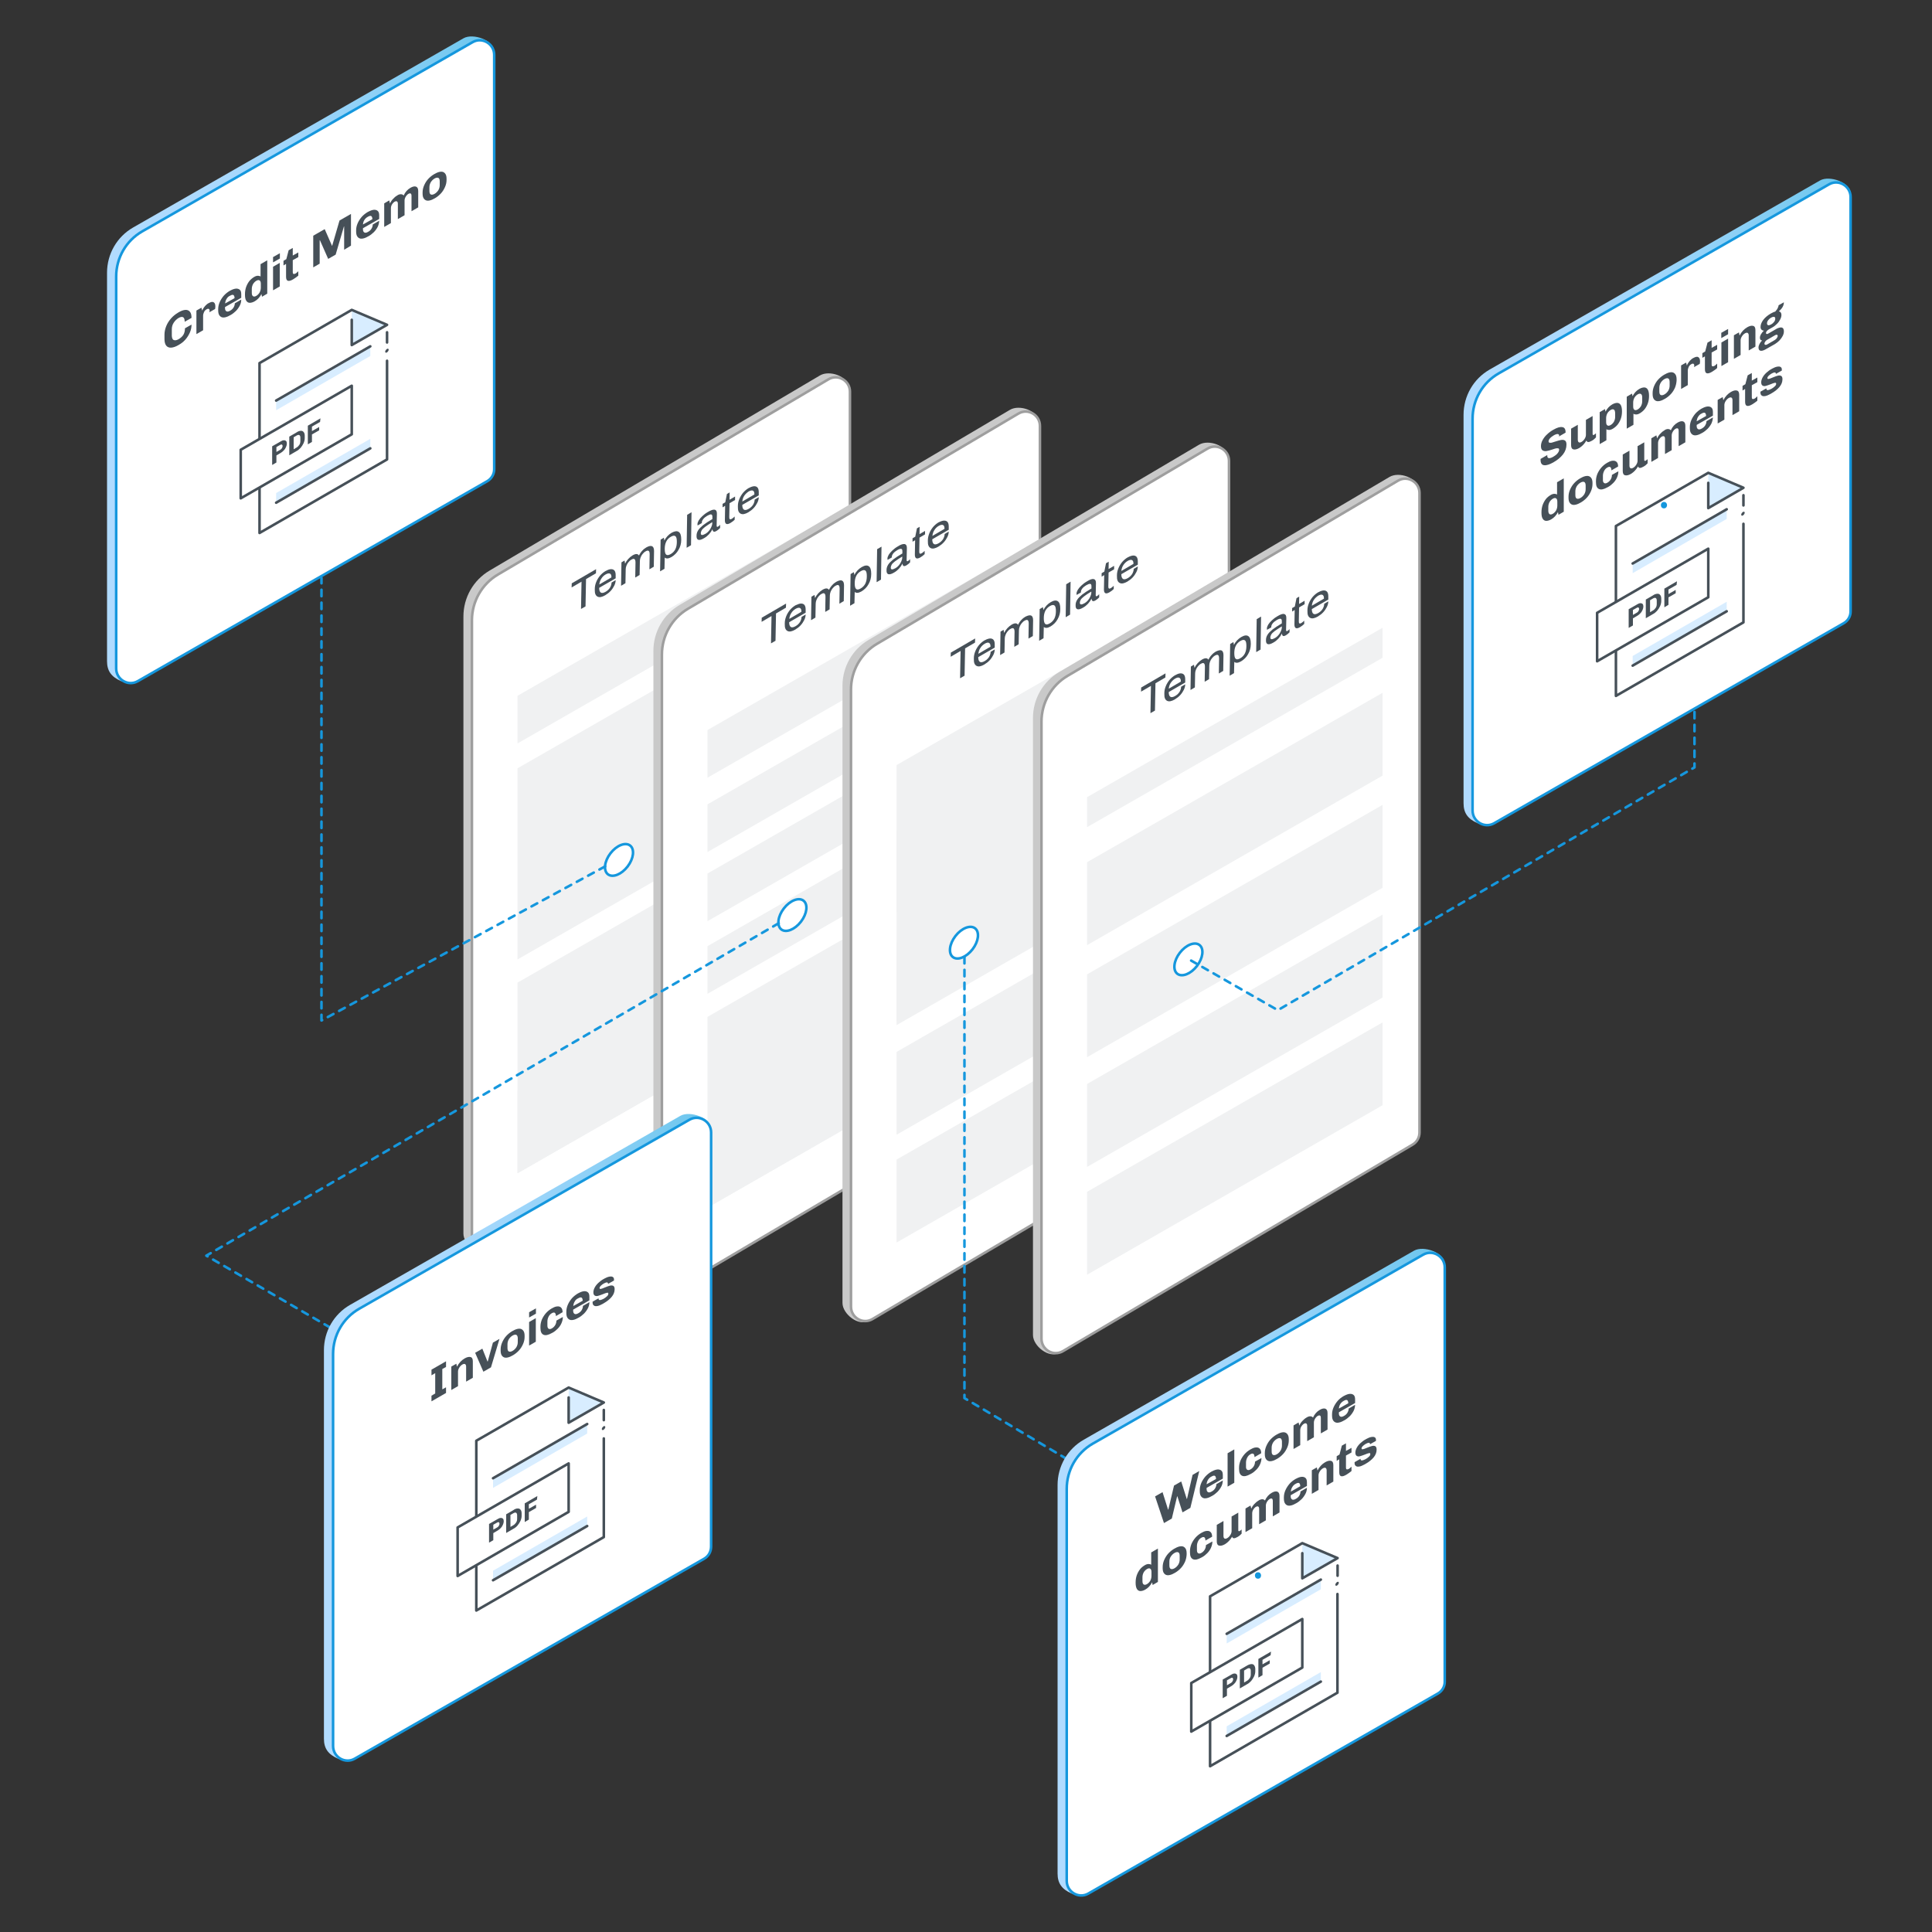 <?xml version="1.0" encoding="utf-8"?>
<!-- Generator: Adobe Illustrator 24.2.3, SVG Export Plug-In . SVG Version: 6.00 Build 0)  -->
<svg version="1.1" id="Layer_1" xmlns="http://www.w3.org/2000/svg" xmlns:xlink="http://www.w3.org/1999/xlink" x="0px" y="0px"
	 viewBox="0 0 1500 1500" style="enable-background:new 0 0 1500 1500;" xml:space="preserve">
<rect x="0" y="0" width="1500" height="1500" fill="#333333" stroke="none"/>
<style type="text/css">
	.st0{fill:#C9C9C9;}
	.st1{fill:#FFFFFF;stroke:#9E9E9E;stroke-width:2;stroke-miterlimit:10;}
	.st2{fill:#465058;}
	.st3{fill:#F0F1F2;}
	.st4{fill:#FFFFFF;stroke:#1597DD;stroke-width:2;stroke-linecap:round;stroke-linejoin:round;stroke-miterlimit:10;}
	.st5{fill:url(#SVGID_1_);}
	.st6{fill:#D8EDFF;}
	.st7{fill:none;stroke:#465058;stroke-width:2;stroke-linecap:round;stroke-linejoin:round;stroke-miterlimit:10;}
	.st8{fill:#FFFFFF;stroke:#465058;stroke-width:2;stroke-linecap:round;stroke-linejoin:round;stroke-miterlimit:10;}
	
		.st9{fill:none;stroke:#1597DD;stroke-width:2;stroke-linecap:round;stroke-linejoin:round;stroke-miterlimit:10;stroke-dasharray:5,5;}
	.st10{fill:url(#SVGID_2_);}
	.st11{fill:#1597DD;}
	.st12{fill:url(#SVGID_3_);}
	.st13{fill:url(#SVGID_4_);}
</style>
<g>
	<g>
		<path class="st0" d="M647.9,807.1L379.7,971.7c-7.4,4.4-19.9-5.3-19.9-13.9V478.6c0-14.6,7.7-28.2,20.3-35.6l256.5-151.5
			c7.4-4.4,21.9,0.6,21.9,9.2l-5.2,496.7C653.3,801.4,651.3,805.1,647.9,807.1z"/>
		<path class="st1" d="M654.5,810L383.1,970.3c-7.4,4.4-16.7-1-16.7-9.6V481.6c0-14.6,7.7-28.2,20.3-35.6l256.5-151.5
			c7.4-4.4,16.7,1,16.7,9.6v496.4C659.9,804.4,657.9,808,654.5,810z"/>
		<g>
			<path class="st2" d="M462.8,441.9l-0.1,3.2l-7.7,4.5l-0.4,21.2l-3.5,2l0.4-21.2l-7.7,4.5l0.1-3.2L462.8,441.9z"/>
			<path class="st2" d="M474.4,441.9c1.2,0,2,0.3,2.7,1.1c0.6,0.8,0.9,2,0.9,3.5l0,2.5l-12.8,7.4c0,1.9,0.4,3.1,1.3,3.7
				c0.8,0.5,2.1,0.3,3.8-0.7c1.5-0.9,2.6-2,3.4-3.3c0.7-1.3,1.1-2.5,1.1-3.8l3.2-1.9c0,1.4-0.4,2.9-1.1,4.3
				c-0.7,1.4-1.6,2.8-2.8,4.1c-1.2,1.3-2.5,2.3-4,3.2l-0.1,0.1c-2.6,1.5-4.6,1.9-6.1,1.1c-1.5-0.8-2.2-2.5-2.1-5.3l0-0.7
				c0-1.8,0.4-3.6,1.1-5.3c0.7-1.8,1.7-3.4,2.9-4.9c1.3-1.5,2.7-2.7,4.4-3.7l0.3-0.1C471.9,442.4,473.3,441.9,474.4,441.9z
				 M466.9,449.2c-0.9,1.3-1.4,2.9-1.6,4.6l9.4-5.5l0-0.4c0-1.4-0.4-2.2-1.2-2.6c-0.8-0.3-1.9-0.1-3.3,0.7
				C468.8,446.8,467.7,447.9,466.9,449.2z"/>
			<path class="st2" d="M506.3,424.1c1,0.5,1.5,1.7,1.5,3.7l-0.2,12.2l-3.4,2l0.2-11.6c0-2.8-1-3.6-3.2-2.3
				c-0.8,0.4-1.5,1.1-2.2,1.9c-0.7,0.8-1.2,1.7-1.6,2.7c-0.4,1-0.6,2-0.6,2.9l-0.2,10.8l-3.4,2l0.2-11.6c0-2.8-1-3.6-3.2-2.3
				c-0.8,0.4-1.5,1.1-2.2,1.9c-0.7,0.8-1.2,1.7-1.6,2.7c-0.4,1-0.6,2-0.6,2.9l-0.2,10.8l-3.4,2l0.3-18.2l2.4-1.4l0.4,2.4
				c1.4-2.8,3.4-4.9,5.8-6.4c2.4-1.4,4.1-1.4,5,0.1c0.8-1.6,1.7-2.9,2.7-3.9c0.9-1,2-1.8,3-2.4C503.8,423.9,505.2,423.6,506.3,424.1
				z"/>
			<path class="st2" d="M527,413c1.3,0.9,1.9,2.8,1.9,5.8l0,0.4c0,2.8-0.7,5.4-2.1,7.7c-1.3,2.4-3.2,4.2-5.5,5.6
				c-2.3,1.3-4,1.4-5.2,0.4l-0.2,8.7l-3.4,2l0.4-24.6l2.5-1.5c0.2,0.7,0.3,1.4,0.4,2.2c1.4-2.7,3.3-4.7,5.7-6.1
				C523.9,412.3,525.7,412.1,527,413z M517.3,420.4c-0.8,1.6-1.2,3.5-1.2,5.7c0,2.3,0.3,3.8,1.1,4.5c0.8,0.6,1.9,0.5,3.5-0.4
				s2.8-2.2,3.6-3.7c0.8-1.6,1.2-3.5,1.2-5.8c0-2.3-0.3-3.8-1.1-4.4c-0.8-0.6-1.9-0.5-3.5,0.4C519.3,417.6,518.1,418.8,517.3,420.4z
				"/>
			<path class="st2" d="M536.9,397.7l-0.4,25.6l-3.4,2l0.4-25.6L536.9,397.7z"/>
			<path class="st2" d="M554.9,395.7c1.2,0.3,1.7,1.3,1.7,3.1l-0.2,9.4c0,0.4,0.1,0.7,0.3,0.8c0.2,0.1,0.4,0.1,0.7-0.1
				c0.6-0.3,1.1-0.8,1.7-1.5l0,2.5c-0.8,0.9-1.8,1.7-2.8,2.3c-1,0.6-1.8,0.8-2.3,0.5c-0.5-0.3-0.8-0.9-0.8-1.9c-1.5,3-3.7,5.4-6.5,7
				c-2,1.2-3.5,1.6-4.5,1.3c-1-0.3-1.5-1.4-1.4-3.2c0-1.5,0.4-2.8,1.2-4.1c0.8-1.3,2.1-2.6,3.8-4c1.8-1.4,4.2-3,7.3-4.8l0-1.7
				c0-1.2-0.3-1.8-1-1.9c-0.7-0.1-1.7,0.3-3.1,1.1c-1.3,0.8-2.3,1.6-3,2.5c-0.7,0.9-1.1,1.8-1.1,2.7l0,0.4l-3.3,1.9
				c0-0.3-0.1-0.7-0.1-1.1c0-0.8,0.4-1.8,1-2.9c0.7-1.1,1.6-2.2,2.8-3.3c1.2-1.1,2.4-2.1,3.8-2.9l0.3-0.2
				C551.9,396.1,553.7,395.5,554.9,395.7z M547.4,409.1c-1.3,1-2.2,1.9-2.6,2.6c-0.4,0.7-0.7,1.6-0.7,2.4c0,1.6,1.2,1.7,3.7,0.3
				c0.9-0.5,1.7-1.2,2.5-2.1c0.8-0.9,1.4-1.9,1.9-3c0.5-1.1,0.8-2.1,0.8-3.2l0-0.7C550.6,406.9,548.7,408.1,547.4,409.1z"/>
			<path class="st2" d="M566.4,388l4.3-2.5l0,2.7l-4.3,2.5l-0.2,10.8c0,0.9,0.1,1.4,0.5,1.6c0.3,0.2,0.8,0.1,1.5-0.3
				c0.6-0.4,1.4-1,2.2-1.8l0,2.5c-0.9,0.9-2,1.8-3.4,2.6c-1.4,0.8-2.5,1-3.2,0.6c-0.7-0.4-1.1-1.5-1-3.3l0.2-10.7l-2,1.2l0-2.7
				l2.1-1.2l1.3-6.5l2.1-1.2L566.4,388z"/>
			<path class="st2" d="M585.5,377.5c1.2,0,2,0.3,2.7,1.1c0.6,0.8,0.9,2,0.9,3.5l0,2.5l-12.8,7.4c0,1.9,0.4,3.1,1.3,3.7
				c0.8,0.5,2.1,0.3,3.8-0.7c1.5-0.9,2.6-2,3.4-3.3c0.7-1.3,1.1-2.5,1.1-3.8l3.2-1.9c0,1.4-0.4,2.9-1.1,4.3
				c-0.7,1.4-1.6,2.8-2.8,4.1c-1.2,1.3-2.5,2.3-4,3.2l-0.1,0.1c-2.6,1.5-4.6,1.9-6.1,1.1c-1.5-0.8-2.2-2.5-2.1-5.3l0-0.7
				c0-1.8,0.4-3.6,1.1-5.3c0.7-1.8,1.7-3.4,2.9-4.9c1.3-1.5,2.7-2.7,4.4-3.7l0.3-0.1C583,378,584.4,377.6,585.5,377.5z M577.9,384.8
				c-0.9,1.3-1.4,2.9-1.6,4.6l9.4-5.5l0-0.4c0-1.4-0.4-2.2-1.2-2.6c-0.8-0.3-1.9-0.1-3.3,0.7C579.9,382.5,578.8,383.5,577.9,384.8z"
				/>
		</g>
		<polygon class="st3" points="631.2,445.6 401.8,577.2 401.8,540.2 631.2,408.6 		"/>
		<polygon class="st3" points="631.2,613.4 401.8,744.9 401.8,596.5 631.2,465 		"/>
		<polygon class="st3" points="631.2,779.4 401.8,910.9 401.8,762.9 631.2,631.3 		"/>
		<polygon class="st3" points="631.2,779.4 401.8,910.9 401.8,846.5 631.2,715 		"/>
		
			<ellipse transform="matrix(0.61 -0.792 0.792 0.61 -341.564 641.215)" class="st4" cx="480.9" cy="667.7" rx="14.1" ry="8.4"/>
	</g>
	<g>
		<g>
			
				<linearGradient id="SVGID_1_" gradientUnits="userSpaceOnUse" x1="83.1" y1="285.971" x2="383.77" y2="285.971" gradientTransform="matrix(1 1.821285e-02 0 1 0 -11.422)">
				<stop  offset="0" style="stop-color:#B1DBFF"/>
				<stop  offset="0.231" style="stop-color:#ADDAFE"/>
				<stop  offset="0.47" style="stop-color:#A0D6FB"/>
				<stop  offset="0.713" style="stop-color:#8CD0F6"/>
				<stop  offset="0.957" style="stop-color:#6FC7EE"/>
				<stop  offset="1" style="stop-color:#69C5ED"/>
			</linearGradient>
			<path class="st5" d="M371.2,370.6L108.8,514.1c-4.6,2.6-8,17.7-14.8,14.7c-7.6-3.3-10.9-7.9-10.9-15.5V211.8
				c0-14.6,7.7-28,20.3-35.2L359.9,29.7c7.4-4.2,23.8,1.6,23.8,10.2l-7.1,321.2C376.7,365,374.6,368.6,371.2,370.6z"/>
			<path class="st4" d="M378.3,373.6L106.9,528.9c-7.4,4.2-16.7-1.3-16.7-9.9V214.8c0-14.6,7.7-28,20.3-35.2L367,32.7
				c7.4-4.2,16.7,1.3,16.7,9.9v321.5C383.8,368,381.7,371.6,378.3,373.6z"/>
		</g>
		<g>
			<g>
				<g>
					<polygon class="st6" points="287.5,276.4 214.4,318.5 214.4,311 287.5,268.9 					"/>
					<polygon class="st6" points="287.5,348.1 214.4,390.3 214.4,382.8 287.5,340.7 					"/>
					<polygon class="st6" points="273.1,240.6 273.1,267.9 300.5,252.2 					"/>
					<g>
						<g>
							<line class="st7" x1="214.4" y1="311" x2="287.5" y2="268.9"/>
							<line class="st7" x1="214.4" y1="390.3" x2="287.5" y2="348.1"/>
							<polyline class="st7" points="273.1,248.3 273.1,267.9 300.5,252.2 273.1,240.6 201.5,281.9 201.5,413.8 300.5,356.7 
								300.5,280.1 							"/>
							
								<ellipse transform="matrix(0.601 -0.799 0.799 0.601 -97.832 348.672)" class="st2" cx="300.5" cy="272.4" rx="1.8" ry="1"/>
							<line class="st7" x1="300.5" y1="265.9" x2="300.5" y2="258"/>
						</g>
					</g>
				</g>
			</g>
			<polygon class="st8" points="273.1,337.2 186.9,386.9 186.9,349.2 273.1,299.5 			"/>
			<g>
				<path class="st2" d="M214.6,359.1l-3.3,1.9l0-14.5l7-4c0.8-0.5,1.5-0.7,2.2-0.7c0.7,0,1.2,0.2,1.6,0.6c0.4,0.4,0.6,1.1,0.6,1.9
					v0.1c0,0.8-0.2,1.7-0.6,2.6c-0.4,0.9-0.9,1.8-1.6,2.5c-0.7,0.8-1.4,1.4-2.2,1.9l-3.7,2.2L214.6,359.1z M214.6,350.9l3-1.7
					c0.5-0.3,1-0.7,1.3-1.3c0.4-0.6,0.5-1.1,0.5-1.6v-0.1c0-0.5-0.2-0.8-0.5-1c-0.3-0.2-0.8-0.1-1.3,0.2l-3,1.7L214.6,350.9z"/>
				<path class="st2" d="M233.4,334.5c1-0.1,1.8,0.2,2.3,0.9c0.6,0.6,0.9,1.6,0.9,3l0,1.7c0,1.3-0.3,2.6-0.9,4
					c-0.6,1.3-1.4,2.5-2.3,3.6c-1,1.1-2.1,2-3.3,2.6l-5.5,3.2l0-14.5l5.5-3.2C231.4,334.9,232.5,334.5,233.4,334.5z M228,348.8
					l2.2-1.3c0.9-0.5,1.6-1.2,2.2-2.1c0.6-0.9,0.8-1.9,0.8-3l0-2.6c0-1.1-0.3-1.7-0.8-2c-0.6-0.3-1.3-0.1-2.2,0.4l-2.2,1.3
					L228,348.8z"/>
				<path class="st2" d="M248.5,327.6l-6.3,3.6l0,3.5l5.6-3.2l0,2.6l-5.6,3.2l0,5.8l-3.2,1.9l0-14.5l9.8-5.7L248.5,327.6z"/>
			</g>
		</g>
		<g>
			<path class="st2" d="M134.9,264c1,0.4,2.2,0.2,3.7-0.6c1.7-1,3-2.2,3.8-3.5c0.8-1.4,1.2-3,1.2-5l5.1-2.9c0,2.1-0.4,4.2-1.3,6.2
				c-0.9,2-2,3.8-3.5,5.5s-3.2,3-5,4l-0.5,0.3c-2.1,1.2-3.9,1.8-5.5,1.9c-1.6,0.1-2.9-0.4-3.8-1.5c-0.9-1.1-1.4-2.8-1.4-5.1v-3.5
				c0-2.2,0.5-4.5,1.4-6.7c0.9-2.2,2.2-4.2,3.8-6c1.6-1.8,3.4-3.2,5.4-4.4l0.5-0.3c1.9-1.1,3.6-1.7,5.1-1.8c1.5-0.1,2.7,0.4,3.5,1.4
				c0.9,1,1.3,2.6,1.3,4.8l-5.3,3c0-1.9-0.4-3-1.2-3.5c-0.8-0.5-2-0.3-3.6,0.6c-1.5,0.9-2.7,2.1-3.7,3.6c-1,1.5-1.5,3.2-1.5,5.1v5.1
				C133.5,262.4,133.9,263.6,134.9,264z"/>
			<path class="st2" d="M162.8,241.5c0-0.7-0.2-1.3-0.6-1.6c-0.4-0.3-1.1-0.2-1.9,0.3c-0.8,0.5-1.5,1.2-1.9,2.1
				c-0.4,0.9-0.7,1.9-0.7,2.8v11.3l-5.2,3v-18.3l3.9-2.2l0.6,2.3c0.1-0.3,0.3-0.8,0.7-1.5c0.4-0.7,1-1.5,1.7-2.3
				c0.8-0.8,1.6-1.6,2.7-2.1c1.7-0.9,2.9-1.2,3.8-0.6c0.9,0.5,1.3,1.6,1.3,3.3c0,0.4,0,0.7-0.1,1.1c0,0.4-0.1,0.6-0.1,0.8l-4.4,2.5
				V241.5z"/>
			<path class="st2" d="M186.1,237.4c-0.8,1.5-1.8,2.9-3,4.1c-1.3,1.2-2.6,2.3-4.1,3.1l-0.6,0.3c-1.7,1-3.2,1.5-4.6,1.6
				c-1.4,0.1-2.4-0.4-3.2-1.3c-0.8-0.9-1.2-2.3-1.2-4.2v-1c0-1.8,0.4-3.7,1.2-5.5c0.8-1.8,1.9-3.5,3.2-5c1.4-1.5,2.9-2.7,4.6-3.7
				l0.6-0.3c1.5-0.8,2.9-1.3,4.1-1.4c1.3-0.1,2.3,0.2,3.1,0.9c0.8,0.7,1.1,1.9,1.1,3.5v2.7l-12.6,7.2v0.9c0,1.2,0.4,2,1.1,2.4
				c0.7,0.4,1.7,0.2,2.9-0.5c1.1-0.6,2-1.4,2.6-2.4c0.6-1,1-2.1,1-3.3l5-2.9C187.3,234.3,186.9,235.9,186.1,237.4z M175.9,232.1
				c-0.7,1.1-1,2.3-1.1,3.5l7.3-4.1c0-1.2-0.3-2-0.8-2.4c-0.6-0.4-1.5-0.2-2.7,0.5C177.4,230.1,176.5,231,175.9,232.1z"/>
			<path class="st2" d="M203,228.3c-1.3,2.5-3.1,4.4-5.2,5.6c-1.4,0.8-2.7,1.2-3.9,1.2c-1.1,0-2.1-0.6-2.7-1.6c-0.7-1-1-2.6-1-4.7
				v-0.4c0-2,0.3-3.9,0.9-5.6c0.6-1.7,1.5-3.3,2.5-4.6c1.1-1.3,2.3-2.3,3.6-3.1c1.1-0.7,2.2-1,3-1c0.9,0,1.6,0.2,2.1,0.6v-9.6l5.2-3
				v25.9l-4.1,2.4L203,228.3z M196.5,230c0.6,0.4,1.5,0.3,2.5-0.3c1-0.6,1.8-1.4,2.5-2.5c0.6-1.1,1-2.4,1-3.8v-3
				c0-1.4-0.3-2.3-1-2.7c-0.6-0.4-1.5-0.3-2.5,0.3c-1,0.6-1.8,1.4-2.5,2.5c-0.6,1.1-1,2.4-1,3.8v3
				C195.5,228.7,195.8,229.6,196.5,230z"/>
			<path class="st2" d="M212,199.6l5.3-3v4.1l-5.3,3V199.6z M212,225.4v-18.3l5.2-3v18.3L212,225.4z"/>
			<path class="st2" d="M229.8,215.4c-0.8,0.6-1.5,1-2.1,1.4c-1.8,1.1-3.2,1.5-4.2,1.2c-0.9-0.3-1.4-1.3-1.4-3.1v-10l-2,1.2v-3.6
				l2.2-1.3l1.8-6.9l3.2-1.8v5.9l4.3-2.4v3.6l-4.3,2.4v9.1c0,1,0.2,1.5,0.6,1.6c0.4,0.1,0.9,0,1.5-0.3c0.3-0.2,0.7-0.4,1.1-0.8
				c0.5-0.4,0.8-0.7,1.1-1v3.4C231.2,214.3,230.6,214.8,229.8,215.4z"/>
			<path class="st2" d="M267.2,193.9v-18.1l-0.2,0.1l-6.4,21.8l-5.8,3.3l-6.4-14.5l-0.2,0.1v18.1l-5,2.9V183l8.9-5.1l5.7,13l0.1-0.1
				l5.7-19.6l8.9-5.1v24.6L267.2,193.9z"/>
			<path class="st2" d="M293.2,176.2c-0.8,1.5-1.8,2.9-3,4.1c-1.3,1.2-2.6,2.3-4.1,3.1l-0.6,0.3c-1.7,1-3.2,1.5-4.6,1.6
				c-1.4,0.1-2.4-0.4-3.2-1.3c-0.8-0.9-1.2-2.3-1.2-4.2v-1c0-1.8,0.4-3.7,1.2-5.5c0.8-1.8,1.9-3.5,3.2-5c1.4-1.5,2.9-2.7,4.6-3.7
				l0.6-0.3c1.5-0.8,2.9-1.3,4.1-1.4c1.3-0.1,2.3,0.2,3.1,0.9c0.8,0.7,1.1,1.9,1.1,3.5v2.7l-12.6,7.2v0.9c0,1.2,0.4,2,1.1,2.4
				c0.7,0.4,1.7,0.2,2.9-0.5c1.1-0.6,2-1.4,2.6-2.4c0.6-1,1-2.1,1-3.3l5-2.9C294.3,173.1,294,174.6,293.2,176.2z M282.9,170.8
				c-0.7,1.1-1,2.3-1.1,3.5l7.3-4.1c0-1.2-0.3-2-0.8-2.4c-0.6-0.4-1.5-0.2-2.7,0.5C284.5,168.9,283.6,169.7,282.9,170.8z"/>
			<path class="st2" d="M311.2,150.8c0.9,0,1.7,0.3,2.2,1c1.2-2.7,3-4.7,5.3-6c1.7-1,3.2-1.3,4.3-0.9s1.7,1.5,1.7,3.4V161l-5.2,3
				v-11.8c0-1-0.2-1.7-0.6-1.9c-0.4-0.3-1-0.2-1.8,0.2c-0.8,0.5-1.5,1.2-2.1,2.2s-0.9,2-0.9,3v11.4l-5.2,3v-11.8
				c0-1-0.2-1.6-0.7-1.9c-0.4-0.3-1-0.2-1.8,0.2c-0.8,0.5-1.5,1.2-2.1,2.2c-0.6,1-0.8,2-0.8,3v11.4l-5.2,3v-18.3l3.9-2.3
				c0.1,0.5,0.3,1.3,0.6,2.4c0.6-1.4,1.4-2.6,2.4-3.6c0.9-1,1.9-1.9,3-2.5C309.2,151.1,310.2,150.8,311.2,150.8z"/>
			<path class="st2" d="M345.5,145.2c-0.8,1.8-1.8,3.5-3.2,5c-1.4,1.5-2.9,2.7-4.6,3.7l-0.6,0.3c-1.7,1-3.2,1.5-4.6,1.6
				c-1.4,0.1-2.4-0.4-3.2-1.3c-0.8-0.9-1.2-2.3-1.2-4.1v-1c0-1.8,0.4-3.7,1.2-5.5c0.8-1.8,1.8-3.5,3.2-5c1.4-1.5,2.9-2.7,4.6-3.7
				l0.6-0.3c1.7-1,3.2-1.5,4.6-1.6c1.4-0.1,2.4,0.4,3.2,1.3c0.8,0.9,1.2,2.3,1.2,4.1v1C346.7,141.6,346.3,143.4,345.5,145.2z
				 M340.3,138.1c-0.7-0.3-1.7-0.2-2.9,0.5c-1.2,0.7-2.1,1.6-2.9,2.8c-0.7,1.2-1.1,2.5-1.1,4v2.9c0,1.5,0.4,2.4,1.1,2.7
				c0.7,0.3,1.7,0.2,2.9-0.5c1.2-0.7,2.1-1.6,2.9-2.8c0.7-1.2,1.1-2.5,1.1-4v-2.9C341.4,139.3,341,138.4,340.3,138.1z"/>
		</g>
	</g>
	<polyline class="st9" points="469.8,672.7 249.6,792.3 249.6,448.8 	"/>
	<g>
		<path class="st0" d="M795.4,833.7L527.2,998.3c-7.4,4.4-19.9-5.3-19.9-13.9V505.3c0-14.6,7.7-28.2,20.3-35.6l256.5-151.5
			c7.4-4.4,21.9,0.6,21.9,9.2l-5.2,496.7C800.9,828.1,798.8,831.7,795.4,833.7z"/>
		<path class="st1" d="M802,836.7L530.6,996.9c-7.4,4.4-16.7-1-16.7-9.6V508.2c0-14.6,7.7-28.2,20.3-35.6l256.5-151.5
			c7.4-4.4,16.7,1,16.7,9.6v496.4C807.5,831,805.4,834.7,802,836.7z"/>
		<g>
			<path class="st2" d="M610.3,468.6l-0.1,3.2l-7.7,4.5l-0.4,21.2l-3.5,2l0.4-21.2l-7.7,4.5l0.1-3.2L610.3,468.6z"/>
			<path class="st2" d="M621.9,468.6c1.2,0,2,0.3,2.7,1.1c0.6,0.8,0.9,2,0.9,3.5l0,2.5l-12.8,7.4c0,1.9,0.4,3.1,1.3,3.7
				c0.8,0.5,2.1,0.3,3.8-0.7c1.5-0.9,2.6-2,3.4-3.3c0.7-1.3,1.1-2.5,1.1-3.8l3.2-1.9c0,1.4-0.4,2.9-1.1,4.3
				c-0.7,1.4-1.6,2.8-2.8,4.1c-1.2,1.3-2.5,2.3-4,3.2l-0.1,0.1c-2.6,1.5-4.6,1.9-6.1,1.1c-1.5-0.8-2.2-2.5-2.1-5.3l0-0.7
				c0-1.8,0.4-3.6,1.1-5.4c0.7-1.8,1.7-3.4,2.9-4.9c1.3-1.5,2.7-2.7,4.4-3.7l0.3-0.1C619.5,469.1,620.8,468.6,621.9,468.6z
				 M614.4,475.9c-0.9,1.3-1.4,2.9-1.6,4.6l9.4-5.5l0-0.4c0-1.4-0.4-2.2-1.2-2.6c-0.8-0.3-1.9-0.1-3.3,0.7
				C616.4,473.5,615.2,474.6,614.4,475.9z"/>
			<path class="st2" d="M653.8,450.8c1,0.5,1.5,1.7,1.5,3.7l-0.2,12.2l-3.4,2l0.2-11.6c0-2.8-1-3.6-3.2-2.3
				c-0.8,0.4-1.5,1.1-2.2,1.9c-0.7,0.8-1.2,1.7-1.6,2.7c-0.4,1-0.6,2-0.6,2.9l-0.2,10.8l-3.4,2l0.2-11.6c0-2.8-1-3.6-3.2-2.3
				c-0.8,0.4-1.5,1.1-2.2,1.9s-1.2,1.7-1.6,2.7c-0.4,1-0.6,2-0.6,2.9l-0.2,10.8l-3.4,2l0.3-18.2l2.4-1.4l0.4,2.4
				c1.4-2.8,3.4-4.9,5.8-6.4c2.4-1.4,4.1-1.4,5,0.1c0.8-1.6,1.7-2.9,2.7-3.9c0.9-1,2-1.8,3-2.4C651.3,450.6,652.8,450.3,653.8,450.8
				z"/>
			<path class="st2" d="M674.5,439.6c1.3,0.9,1.9,2.8,1.9,5.8l0,0.4c0,2.8-0.7,5.4-2.1,7.8c-1.3,2.4-3.2,4.2-5.5,5.6
				c-2.3,1.3-4,1.4-5.2,0.4l-0.2,8.7l-3.4,2l0.4-24.6l2.5-1.5c0.2,0.7,0.3,1.4,0.4,2.2c1.4-2.7,3.3-4.7,5.7-6.1
				C671.4,438.9,673.2,438.7,674.5,439.6z M664.8,447.1c-0.8,1.6-1.2,3.5-1.2,5.7c0,2.3,0.3,3.8,1.1,4.5c0.8,0.7,1.9,0.5,3.5-0.4
				c1.6-0.9,2.8-2.2,3.6-3.7c0.8-1.6,1.2-3.5,1.2-5.8c0-2.3-0.3-3.8-1.1-4.4c-0.8-0.6-1.9-0.5-3.5,0.4
				C666.8,444.3,665.6,445.5,664.8,447.1z"/>
			<path class="st2" d="M684.4,424.4L684,450l-3.4,2l0.4-25.6L684.4,424.4z"/>
			<path class="st2" d="M702.4,422.4c1.2,0.3,1.7,1.3,1.7,3.1l-0.2,9.4c0,0.4,0.1,0.7,0.3,0.8c0.2,0.1,0.4,0.1,0.7-0.1
				c0.6-0.3,1.1-0.8,1.7-1.5l0,2.5c-0.8,0.9-1.8,1.7-2.8,2.3c-1,0.6-1.8,0.8-2.3,0.5c-0.5-0.3-0.8-0.9-0.8-1.9c-1.5,3-3.7,5.4-6.5,7
				c-2,1.2-3.5,1.6-4.5,1.3c-1-0.3-1.5-1.4-1.4-3.2c0-1.5,0.4-2.8,1.2-4.1c0.8-1.3,2.1-2.6,3.8-4c1.8-1.4,4.2-3,7.3-4.8l0-1.7
				c0-1.2-0.3-1.8-1-1.9c-0.7-0.1-1.8,0.3-3.1,1.1c-1.3,0.8-2.3,1.6-3,2.5c-0.7,0.9-1.1,1.8-1.1,2.7l0,0.4l-3.3,1.9
				c0-0.3-0.1-0.7-0.1-1.1c0-0.8,0.4-1.8,1-2.9c0.7-1.1,1.6-2.2,2.8-3.3c1.2-1.1,2.4-2.1,3.8-2.9l0.3-0.2
				C699.4,422.7,701.2,422.2,702.4,422.4z M694.9,435.8c-1.3,1-2.2,1.9-2.6,2.6c-0.4,0.7-0.7,1.6-0.7,2.4c0,1.6,1.2,1.7,3.7,0.3
				c0.9-0.5,1.7-1.2,2.5-2.1c0.8-0.9,1.4-1.9,1.9-3c0.5-1.1,0.8-2.1,0.8-3.2l0-0.7C698.1,433.6,696.2,434.8,694.9,435.8z"/>
			<path class="st2" d="M713.9,414.7l4.3-2.5l0,2.7l-4.3,2.5l-0.2,10.8c0,0.9,0.1,1.4,0.5,1.6c0.3,0.2,0.8,0.1,1.5-0.3
				c0.6-0.4,1.4-1,2.2-1.8l0,2.5c-0.9,0.9-2,1.8-3.4,2.6c-1.4,0.8-2.5,1-3.2,0.6c-0.7-0.4-1.1-1.5-1-3.3l0.2-10.7l-2,1.2l0-2.7
				l2.1-1.2l1.3-6.5l2.1-1.2L713.9,414.7z"/>
			<path class="st2" d="M733,404.2c1.2,0,2,0.3,2.7,1.1c0.6,0.8,0.9,2,0.9,3.5l0,2.5l-12.8,7.4c0,1.9,0.4,3.1,1.3,3.7
				c0.8,0.5,2.1,0.3,3.8-0.7c1.5-0.9,2.6-2,3.4-3.3c0.7-1.3,1.1-2.5,1.1-3.8l3.2-1.9c0,1.4-0.4,2.9-1.1,4.3
				c-0.7,1.4-1.6,2.8-2.8,4.1c-1.2,1.3-2.5,2.3-4,3.2l-0.1,0.1c-2.6,1.5-4.6,1.9-6.1,1.1c-1.5-0.8-2.2-2.5-2.1-5.3l0-0.7
				c0-1.8,0.4-3.6,1.1-5.4c0.7-1.8,1.7-3.4,2.9-4.9c1.3-1.5,2.7-2.7,4.4-3.7l0.3-0.1C730.5,404.7,731.9,404.2,733,404.2z
				 M725.5,411.5c-0.9,1.3-1.4,2.9-1.6,4.6l9.4-5.5l0-0.4c0-1.4-0.4-2.2-1.2-2.6c-0.8-0.3-1.9-0.1-3.3,0.7
				C727.4,409.1,726.3,410.2,725.5,411.5z"/>
		</g>
		<polygon class="st3" points="778.7,472.3 549.3,603.8 549.3,566.8 778.7,435.3 		"/>
		<polygon class="st3" points="778.7,530 549.3,661.5 549.3,624.5 778.7,493 		"/>
		<polygon class="st3" points="778.7,583.7 549.3,715.2 549.3,678.2 778.7,546.7 		"/>
		<polygon class="st3" points="778.7,640.1 549.3,771.6 549.3,734.6 778.7,603 		"/>
		<polygon class="st3" points="778.7,806 549.3,937.6 549.3,789.5 778.7,658 		"/>
		<polygon class="st3" points="778.7,806 549.3,937.6 549.3,873.2 778.7,741.7 		"/>
		
			<ellipse transform="matrix(0.61 -0.792 0.792 0.61 -322.957 764.515)" class="st4" cx="615.5" cy="710.5" rx="14.1" ry="8.4"/>
	</g>
	<g>
		<path class="st0" d="M942.2,860.9L674,1025.5c-7.4,4.4-19.9-5.3-19.9-13.9V532.4c0-14.6,7.7-28.2,20.3-35.6l256.5-151.5
			c7.4-4.4,21.9,0.6,21.9,9.2l-5.2,496.7C947.6,855.2,945.6,858.9,942.2,860.9z"/>
		<path class="st1" d="M948.8,863.8l-271.4,160.3c-7.4,4.4-16.7-1-16.7-9.6V535.4c0-14.6,7.7-28.2,20.3-35.6l256.5-151.5
			c7.4-4.4,16.7,1,16.7,9.6v496.4C954.3,858.2,952.2,861.8,948.8,863.8z"/>
		<g>
			<path class="st2" d="M757.1,495.7l-0.1,3.2l-7.7,4.5l-0.4,21.2l-3.5,2l0.4-21.2l-7.7,4.5l0.1-3.2L757.1,495.7z"/>
			<path class="st2" d="M768.7,495.7c1.2,0,2,0.3,2.7,1.1c0.6,0.8,0.9,1.9,0.9,3.5l0,2.5l-12.8,7.4c0,1.9,0.4,3.1,1.3,3.7
				c0.8,0.5,2.1,0.3,3.8-0.7c1.5-0.9,2.6-2,3.4-3.3c0.7-1.3,1.1-2.5,1.1-3.8l3.2-1.9c0,1.4-0.4,2.9-1.1,4.3
				c-0.7,1.4-1.6,2.8-2.8,4.1c-1.2,1.3-2.5,2.3-4,3.2l-0.1,0.1c-2.6,1.5-4.6,1.9-6.1,1.1c-1.5-0.8-2.2-2.5-2.1-5.3l0-0.7
				c0-1.8,0.4-3.6,1.1-5.3c0.7-1.8,1.7-3.4,2.9-4.9c1.3-1.5,2.7-2.7,4.4-3.7l0.3-0.1C766.2,496.2,767.6,495.8,768.7,495.7z
				 M761.2,503c-0.9,1.3-1.4,2.9-1.6,4.6l9.4-5.5l0-0.4c0-1.4-0.4-2.2-1.2-2.6c-0.8-0.4-1.9-0.1-3.3,0.7
				C763.1,500.7,762,501.7,761.2,503z"/>
			<path class="st2" d="M800.6,477.9c1,0.5,1.5,1.7,1.5,3.7l-0.2,12.2l-3.4,2l0.2-11.6c0-2.8-1-3.6-3.2-2.3
				c-0.8,0.4-1.5,1.1-2.2,1.9c-0.7,0.8-1.2,1.7-1.6,2.7c-0.4,1-0.6,2-0.6,2.9l-0.2,10.8l-3.4,2l0.2-11.6c0-2.8-1-3.6-3.2-2.3
				c-0.8,0.4-1.5,1.1-2.2,1.9s-1.2,1.7-1.6,2.7c-0.4,1-0.6,2-0.6,2.9l-0.2,10.8l-3.4,2l0.3-18.2l2.4-1.4l0.4,2.4
				c1.4-2.8,3.4-4.9,5.8-6.4c2.4-1.4,4.1-1.4,5,0.1c0.8-1.6,1.7-2.9,2.7-3.9c0.9-1,2-1.8,3-2.4C798.1,477.8,799.5,477.5,800.6,477.9
				z"/>
			<path class="st2" d="M821.3,466.8c1.3,0.9,1.9,2.8,1.9,5.8l0,0.4c0,2.8-0.7,5.4-2.1,7.8c-1.3,2.4-3.2,4.2-5.5,5.6
				c-2.3,1.3-4,1.4-5.2,0.4l-0.2,8.7l-3.4,2l0.4-24.6l2.5-1.5c0.2,0.7,0.3,1.4,0.4,2.2c1.4-2.7,3.3-4.7,5.7-6.1
				C818.2,466.1,820,465.9,821.3,466.8z M811.6,474.2c-0.8,1.6-1.2,3.5-1.2,5.7c0,2.3,0.3,3.8,1.1,4.5c0.8,0.7,1.9,0.5,3.5-0.4
				c1.6-0.9,2.8-2.2,3.6-3.7c0.8-1.6,1.2-3.5,1.2-5.8c0-2.3-0.3-3.8-1.1-4.4c-0.8-0.6-1.9-0.5-3.5,0.4
				C813.6,471.4,812.4,472.7,811.6,474.2z"/>
			<path class="st2" d="M831.2,451.6l-0.4,25.6l-3.4,2l0.4-25.6L831.2,451.6z"/>
			<path class="st2" d="M849.2,449.6c1.2,0.3,1.7,1.3,1.7,3.1l-0.2,9.4c0,0.4,0.1,0.7,0.3,0.8c0.2,0.1,0.4,0.1,0.7-0.1
				c0.6-0.3,1.1-0.8,1.7-1.5l0,2.5c-0.8,0.9-1.8,1.7-2.8,2.3c-1,0.6-1.8,0.8-2.3,0.5c-0.5-0.3-0.8-0.9-0.8-1.9c-1.5,3-3.7,5.4-6.5,7
				c-2,1.2-3.5,1.6-4.5,1.3c-1-0.3-1.5-1.4-1.4-3.2c0-1.5,0.4-2.8,1.2-4.1c0.8-1.3,2.1-2.6,3.8-4c1.8-1.4,4.2-3,7.3-4.8l0-1.7
				c0-1.2-0.3-1.8-1-1.9c-0.7-0.1-1.7,0.3-3.1,1.1c-1.3,0.8-2.3,1.6-3,2.5c-0.7,0.9-1.1,1.8-1.1,2.7l0,0.4l-3.3,1.9
				c0-0.3-0.1-0.7-0.1-1.1c0-0.8,0.4-1.8,1-2.9c0.7-1.1,1.6-2.2,2.8-3.3c1.2-1.1,2.4-2.1,3.8-2.9l0.3-0.2
				C846.2,449.9,848,449.3,849.2,449.6z M841.7,463c-1.3,1-2.2,1.9-2.6,2.6c-0.4,0.7-0.7,1.6-0.7,2.4c0,1.6,1.2,1.7,3.7,0.3
				c0.9-0.5,1.7-1.2,2.5-2.1s1.4-1.9,1.9-3c0.5-1.1,0.8-2.1,0.8-3.2l0-0.7C844.9,460.7,843,462,841.7,463z"/>
			<path class="st2" d="M860.7,441.8l4.3-2.5l0,2.7l-4.3,2.5l-0.2,10.8c0,0.9,0.1,1.4,0.5,1.6c0.3,0.2,0.8,0.1,1.5-0.3
				c0.6-0.4,1.4-1,2.2-1.8l0,2.5c-0.9,0.9-2,1.8-3.4,2.6c-1.4,0.8-2.5,1-3.2,0.6c-0.7-0.4-1.1-1.5-1-3.3l0.2-10.7l-2,1.2l0-2.7
				l2.1-1.2l1.3-6.5l2.1-1.2L860.7,441.8z"/>
			<path class="st2" d="M879.8,431.3c1.2,0,2,0.3,2.7,1.1c0.6,0.8,0.9,2,0.9,3.5l0,2.5l-12.8,7.4c0,1.9,0.4,3.1,1.3,3.7
				c0.8,0.5,2.1,0.3,3.8-0.7c1.5-0.9,2.6-2,3.4-3.3c0.7-1.3,1.1-2.5,1.1-3.8l3.2-1.9c0,1.4-0.4,2.9-1.1,4.3
				c-0.7,1.4-1.6,2.8-2.8,4.1c-1.2,1.3-2.5,2.3-4,3.2l-0.1,0.1c-2.6,1.5-4.6,1.9-6.1,1.1c-1.5-0.8-2.2-2.5-2.1-5.3l0-0.7
				c0-1.8,0.4-3.6,1.1-5.3c0.7-1.8,1.7-3.4,2.9-4.9c1.3-1.5,2.7-2.7,4.4-3.7l0.3-0.1C877.3,431.8,878.7,431.4,879.8,431.3z
				 M872.2,438.7c-0.9,1.3-1.4,2.9-1.6,4.6l9.4-5.5l0-0.4c0-1.4-0.4-2.2-1.2-2.6c-0.8-0.3-1.9-0.1-3.3,0.7
				C874.2,436.3,873.1,437.3,872.2,438.7z"/>
		</g>
		<polygon class="st3" points="925.5,661.8 696.1,793.4 696.1,594 925.5,462.4 		"/>
		<polygon class="st3" points="925.5,577.3 696.1,708.8 696.1,644.5 925.5,512.9 		"/>
		<polygon class="st3" points="925.5,664.3 696.1,795.9 696.1,731.5 925.5,600 		"/>
		<polygon class="st3" points="925.5,749.5 696.1,881 696.1,816.7 925.5,685.1 		"/>
		<polygon class="st3" points="925.5,833.2 696.1,964.7 696.1,900.3 925.5,768.8 		"/>
		
			<ellipse transform="matrix(0.61 -0.792 0.792 0.61 -288.011 878.49)" class="st4" cx="748.8" cy="731.9" rx="14.1" ry="8.4"/>
	</g>
	<g>
		<path class="st0" d="M1090.1,885.8l-268.2,164.6c-7.4,4.4-19.9-5.3-19.9-13.9V557.4c0-14.6,7.7-28.2,20.3-35.6l256.5-151.5
			c7.4-4.4,21.9,0.6,21.9,9.2l-5.2,496.7C1095.5,880.2,1093.4,883.8,1090.1,885.8z"/>
		<path class="st1" d="M1096.7,888.7L825.3,1049c-7.4,4.4-16.7-1-16.7-9.6V560.3c0-14.6,7.7-28.2,20.3-35.6l256.5-151.5
			c7.4-4.4,16.7,1,16.7,9.6v496.4C1102.1,883.1,1100.1,886.7,1096.7,888.7z"/>
		<g>
			<path class="st2" d="M904.9,522.8l-0.1,3.2l-7.7,4.5l-0.4,21.2l-3.5,2l0.4-21.2l-7.7,4.5l0.1-3.2L904.9,522.8z"/>
			<path class="st2" d="M916.6,522.8c1.2,0,2,0.3,2.7,1.1c0.6,0.8,0.9,2,0.9,3.5l0,2.5l-12.8,7.4c0,1.9,0.4,3.1,1.3,3.7
				c0.8,0.5,2.1,0.3,3.8-0.7c1.5-0.9,2.6-2,3.4-3.3c0.7-1.3,1.1-2.5,1.1-3.8l3.2-1.9c0,1.4-0.4,2.9-1.1,4.3
				c-0.7,1.4-1.6,2.8-2.8,4.1c-1.2,1.3-2.5,2.3-4,3.2l-0.1,0.1c-2.6,1.5-4.6,1.9-6.1,1.1c-1.5-0.8-2.2-2.5-2.1-5.3l0-0.7
				c0-1.8,0.4-3.6,1.1-5.3c0.7-1.8,1.7-3.4,2.9-4.9c1.3-1.5,2.7-2.7,4.4-3.7l0.3-0.1C914.1,523.3,915.4,522.8,916.6,522.8z
				 M909,530.1c-0.9,1.3-1.4,2.9-1.6,4.6l9.4-5.5l0-0.4c0-1.4-0.4-2.2-1.2-2.6c-0.8-0.4-1.9-0.1-3.3,0.7
				C911,527.7,909.9,528.8,909,530.1z"/>
			<path class="st2" d="M948.4,505c1,0.5,1.5,1.7,1.5,3.7l-0.2,12.2l-3.4,2l0.2-11.6c0-2.8-1-3.6-3.2-2.3c-0.8,0.4-1.5,1.1-2.2,1.9
				c-0.7,0.8-1.2,1.7-1.6,2.7c-0.4,1-0.6,2-0.6,2.9l-0.2,10.8l-3.4,2l0.2-11.6c0-2.8-1-3.6-3.2-2.3c-0.8,0.4-1.5,1.1-2.2,1.9
				s-1.2,1.7-1.6,2.7c-0.4,1-0.6,2-0.6,2.9l-0.2,10.8l-3.4,2l0.3-18.2l2.4-1.4l0.4,2.4c1.4-2.8,3.4-4.9,5.8-6.4
				c2.4-1.4,4.1-1.4,5,0.1c0.8-1.6,1.7-2.9,2.7-3.9c0.9-1,2-1.8,3-2.4C945.9,504.9,947.4,504.6,948.4,505z"/>
			<path class="st2" d="M969.2,493.9c1.3,0.9,1.9,2.8,1.9,5.8l0,0.4c0,2.8-0.7,5.4-2.1,7.8c-1.3,2.4-3.2,4.2-5.5,5.6
				c-2.3,1.3-4,1.4-5.2,0.4l-0.2,8.7l-3.4,2l0.4-24.6l2.5-1.5c0.2,0.7,0.3,1.4,0.4,2.2c1.4-2.7,3.3-4.7,5.7-6.1
				C966.1,493.2,967.9,493,969.2,493.9z M959.5,501.3c-0.8,1.6-1.2,3.5-1.2,5.7c0,2.3,0.3,3.8,1.1,4.5c0.8,0.7,1.9,0.5,3.5-0.4
				c1.6-0.9,2.8-2.2,3.6-3.7c0.8-1.6,1.2-3.5,1.2-5.8c0-2.3-0.3-3.8-1.1-4.4c-0.8-0.6-1.9-0.5-3.5,0.4
				C961.5,498.5,960.3,499.8,959.5,501.3z"/>
			<path class="st2" d="M979.1,478.7l-0.4,25.6l-3.4,2l0.4-25.6L979.1,478.7z"/>
			<path class="st2" d="M997,476.7c1.2,0.3,1.7,1.3,1.7,3.1l-0.2,9.4c0,0.4,0.1,0.7,0.3,0.8c0.2,0.1,0.4,0.1,0.7-0.1
				c0.6-0.3,1.1-0.8,1.7-1.5l0,2.5c-0.8,0.9-1.8,1.7-2.8,2.3c-1,0.6-1.8,0.8-2.3,0.5c-0.5-0.3-0.8-0.9-0.8-1.9c-1.5,3-3.7,5.4-6.5,7
				c-2,1.2-3.5,1.6-4.5,1.3c-1-0.3-1.5-1.4-1.4-3.2c0-1.5,0.4-2.8,1.2-4.1c0.8-1.3,2.1-2.6,3.8-4c1.8-1.4,4.2-3,7.3-4.8l0-1.7
				c0-1.2-0.3-1.8-1-1.9c-0.7-0.1-1.8,0.3-3.1,1.1c-1.3,0.8-2.3,1.6-3,2.5c-0.7,0.9-1.1,1.8-1.1,2.7l0,0.4l-3.3,1.9
				c0-0.3-0.1-0.7-0.1-1.1c0-0.8,0.4-1.8,1-2.9c0.7-1.1,1.6-2.2,2.8-3.3c1.2-1.1,2.4-2.1,3.8-2.9l0.3-0.2
				C994.1,477,995.9,476.4,997,476.7z M989.6,490c-1.3,1-2.2,1.9-2.6,2.6c-0.4,0.7-0.7,1.6-0.7,2.4c0,1.6,1.2,1.7,3.7,0.3
				c0.9-0.5,1.7-1.2,2.5-2.1c0.8-0.9,1.4-1.9,1.9-3c0.5-1.1,0.8-2.1,0.8-3.2l0-0.7C992.8,487.8,990.9,489.1,989.6,490z"/>
			<path class="st2" d="M1008.6,468.9l4.3-2.5l0,2.7l-4.3,2.5l-0.2,10.8c0,0.9,0.1,1.4,0.5,1.6c0.3,0.2,0.8,0.1,1.5-0.3
				c0.6-0.4,1.4-1,2.2-1.8l0,2.5c-0.9,0.9-2,1.8-3.4,2.6c-1.4,0.8-2.5,1-3.2,0.6c-0.7-0.4-1.1-1.5-1-3.3l0.2-10.7l-2,1.2l0-2.7
				l2.1-1.2l1.3-6.5l2.1-1.2L1008.6,468.9z"/>
			<path class="st2" d="M1027.7,458.4c1.2,0,2,0.3,2.7,1.1c0.6,0.8,0.9,2,0.9,3.5l0,2.5l-12.8,7.4c0,1.9,0.4,3.1,1.3,3.7
				c0.8,0.5,2.1,0.3,3.8-0.7c1.5-0.9,2.6-2,3.4-3.3c0.7-1.3,1.1-2.5,1.1-3.8l3.2-1.9c0,1.4-0.4,2.9-1.1,4.3
				c-0.7,1.4-1.6,2.8-2.8,4.1c-1.2,1.3-2.5,2.3-4,3.2l-0.1,0.1c-2.6,1.5-4.6,1.9-6.1,1.1c-1.5-0.8-2.2-2.5-2.1-5.3l0-0.7
				c0-1.8,0.4-3.6,1.1-5.3c0.7-1.8,1.7-3.4,2.9-4.9c1.3-1.5,2.7-2.7,4.4-3.7l0.3-0.1C1025.2,458.9,1026.5,458.5,1027.7,458.4z
				 M1020.1,465.7c-0.9,1.3-1.4,2.9-1.6,4.6l9.4-5.5l0-0.4c0-1.4-0.4-2.2-1.2-2.6c-0.8-0.3-1.9-0.1-3.3,0.7
				C1022.1,463.4,1021,464.4,1020.1,465.7z"/>
		</g>
		<polygon class="st3" points="1073.4,510.7 844,642.2 844,618.9 1073.4,487.4 		"/>
		<polygon class="st3" points="1073.4,602.2 844,733.8 844,669.4 1073.4,537.9 		"/>
		<polygon class="st3" points="1073.4,689.3 844,820.8 844,756.5 1073.4,624.9 		"/>
		<polygon class="st3" points="1073.4,774.5 844,906 844,841.6 1073.4,710.1 		"/>
		<polygon class="st3" points="1073.4,858.1 844,989.7 844,925.3 1073.4,793.8 		"/>
		
			<ellipse transform="matrix(0.61 -0.792 0.792 0.61 -230.243 1021.551)" class="st4" cx="923" cy="744.8" rx="14.1" ry="8.4"/>
	</g>
	<polyline class="st9" points="604.6,716.8 160.2,974.9 408.5,1119 	"/>
	<polyline class="st9" points="748.8,743 748.8,1085.5 919,1186.7 	"/>
	<polyline class="st9" points="924.8,745.8 992.1,784.3 1315.6,595.8 1315.6,551.2 	"/>
	<g>
		<g>
			<g>
				
					<linearGradient id="SVGID_2_" gradientUnits="userSpaceOnUse" x1="1136.23" y1="377.135" x2="1436.9" y2="377.135" gradientTransform="matrix(1 1.821285e-02 0 1 0 -11.422)">
					<stop  offset="0" style="stop-color:#B1DBFF"/>
					<stop  offset="0.231" style="stop-color:#ADDAFE"/>
					<stop  offset="0.47" style="stop-color:#A0D6FB"/>
					<stop  offset="0.713" style="stop-color:#8CD0F6"/>
					<stop  offset="0.957" style="stop-color:#6FC7EE"/>
					<stop  offset="1" style="stop-color:#69C5ED"/>
				</linearGradient>
				<path class="st10" d="M1424.4,480.9l-262.4,143.5c-4.6,2.6-8,17.7-14.8,14.7c-7.6-3.3-10.9-7.9-10.9-15.5V322.1
					c0-14.6,7.7-28,20.3-35.2l256.5-146.8c7.4-4.2,23.8,1.6,23.8,10.2l-7.1,321.2C1429.8,475.4,1427.7,479,1424.4,480.9z"/>
				<path class="st4" d="M1431.4,483.9l-271.4,155.3c-7.4,4.2-16.7-1.3-16.7-9.9V325.1c0-14.6,7.7-28,20.3-35.2l256.5-146.8
					c7.4-4.2,16.7,1.3,16.7,9.9v321.5C1436.9,478.4,1434.8,482,1431.4,483.9z"/>
			</g>
			<g>
				<g>
					<g>
						<polygon class="st6" points="1340.6,402.9 1267.6,445 1267.6,437.5 1340.6,395.4 						"/>
						<polygon class="st6" points="1340.6,474.6 1267.6,516.8 1267.6,509.3 1340.6,467.2 						"/>
						<polygon class="st6" points="1326.3,367.1 1326.3,394.5 1353.6,378.7 						"/>
						<g>
							<g>
								<line class="st7" x1="1267.6" y1="437.5" x2="1340.6" y2="395.4"/>
								<line class="st7" x1="1267.6" y1="516.8" x2="1340.6" y2="474.6"/>
								<polyline class="st7" points="1326.3,374.9 1326.3,394.5 1353.6,378.7 1326.3,367.1 1254.6,408.4 1254.6,540.3 
									1353.6,483.2 1353.6,406.7 								"/>
								
									<ellipse transform="matrix(0.601 -0.799 0.799 0.601 220.992 1240.614)" class="st2" cx="1353.6" cy="398.9" rx="1.8" ry="1"/>
								<line class="st7" x1="1353.6" y1="392.4" x2="1353.6" y2="384.5"/>
							</g>
						</g>
					</g>
				</g>
				<polygon class="st8" points="1326.3,463.7 1240,513.4 1240,475.8 1326.3,426 				"/>
				<g>
					<path class="st2" d="M1267.8,485.6l-3.3,1.9l0-14.5l7-4c0.8-0.5,1.5-0.7,2.2-0.7c0.7,0,1.2,0.2,1.6,0.6
						c0.4,0.4,0.6,1.1,0.6,1.9v0.1c0,0.8-0.2,1.7-0.6,2.6c-0.4,0.9-0.9,1.8-1.6,2.5c-0.7,0.8-1.4,1.4-2.2,1.9l-3.7,2.2L1267.8,485.6
						z M1267.8,477.4l3-1.7c0.5-0.3,1-0.7,1.3-1.3c0.4-0.6,0.5-1.1,0.5-1.6v-0.1c0-0.5-0.2-0.8-0.5-1c-0.3-0.2-0.8-0.1-1.3,0.2
						l-3,1.7L1267.8,477.4z"/>
					<path class="st2" d="M1286.6,461c1-0.1,1.8,0.2,2.3,0.9c0.6,0.6,0.9,1.6,0.9,3l0,1.7c0,1.3-0.3,2.6-0.9,4
						c-0.6,1.3-1.4,2.5-2.3,3.6c-1,1.1-2.1,2-3.3,2.6l-5.5,3.2l0-14.5l5.5-3.2C1284.5,461.4,1285.6,461.1,1286.6,461z M1281.1,475.3
						l2.2-1.3c0.9-0.5,1.6-1.2,2.2-2.1c0.6-0.9,0.8-1.9,0.8-3l0-2.6c0-1.1-0.3-1.7-0.8-2c-0.6-0.3-1.3-0.1-2.2,0.4l-2.2,1.3
						L1281.1,475.3z"/>
					<path class="st2" d="M1301.7,454.1l-6.3,3.6l0,3.5l5.6-3.2l0,2.6l-5.6,3.2l0,5.8l-3.2,1.9l0-14.5l9.8-5.7L1301.7,454.1z"/>
				</g>
			</g>
			<g>
				<path class="st2" d="M1210.6,338.5c0-0.9-0.4-1.4-1.1-1.5c-0.7-0.1-1.7,0.2-3,0.9c-1.3,0.8-2.3,1.5-3.1,2.4
					c-0.7,0.8-1.1,1.6-1.1,2.3c0,0.6,0.2,1,0.7,1.1c0.5,0.1,1,0.1,1.7,0c0.7-0.2,1.7-0.5,2.9-0.9c1.8-0.6,3.3-1,4.4-1.2
					c1.2-0.2,2.2-0.1,3,0.4c0.8,0.5,1.2,1.5,1.2,3.1c0,2.8-0.9,5.4-2.7,7.7c-1.8,2.3-4.3,4.4-7.5,6.2c-2.9,1.6-5.2,2.4-7.1,2.2
					c-1.9-0.2-2.8-1.6-2.8-4.1l0-0.8l5.2-3l0,0.6c0,1.1,0.4,1.7,1.2,1.8s1.9-0.2,3.3-1c1.7-1,2.9-1.9,3.6-2.9
					c0.7-0.9,1.1-1.8,1.1-2.6c0-0.6-0.2-1-0.7-1.1c-0.4-0.1-1-0.1-1.7,0c-0.7,0.2-1.6,0.4-2.9,0.9c-1.8,0.6-3.3,1-4.5,1.2
					c-1.1,0.2-2.1,0-3-0.5c-0.8-0.5-1.3-1.6-1.3-3.3c0-1.6,0.4-3.2,1.3-4.8c0.9-1.6,2-3.1,3.5-4.4c1.4-1.4,3.1-2.6,4.9-3.6
					c2.8-1.6,5-2.3,6.8-2c1.7,0.2,2.6,1.5,2.6,3.9v0.4l-5.2,3V338.5z"/>
				<path class="st2" d="M1236.9,337.7c0.2,0.1,0.5,0,0.7-0.1c0.2-0.1,0.5-0.3,0.8-0.6c0.3-0.3,0.5-0.5,0.7-0.6v3.2
					c-0.9,1-1.9,1.9-3.2,2.6c-2.4,1.4-3.8,1.3-4.2-0.2c-1.5,2.6-3.4,4.5-5.5,5.8c-1.9,1.1-3.4,1.4-4.6,1.1c-1.2-0.3-1.8-1.4-1.8-3.3
					v-12.8l5.2-3v11.7c0,0.9,0.3,1.6,0.8,1.9c0.5,0.3,1.2,0.2,2.1-0.3c0.9-0.5,1.7-1.3,2.4-2.4c0.7-1.1,1-2.1,1-3.1V326l5.2-3v14
					C1236.5,337.4,1236.6,337.6,1236.9,337.7z"/>
				<path class="st2" d="M1246.5,319.6c1.3-2.5,3.1-4.4,5.2-5.6c1.4-0.8,2.7-1.2,3.9-1.2c1.1,0,2.1,0.6,2.7,1.6s1,2.6,1,4.7v0.4
					c0,2-0.3,3.9-0.9,5.6c-0.6,1.7-1.5,3.3-2.5,4.6c-1.1,1.3-2.3,2.3-3.6,3.1c-1.1,0.7-2.2,1-3,1c-0.9,0-1.6-0.2-2.1-0.6v8.6l-5.2,3
					V320l4.1-2.4L1246.5,319.6z M1253,318c-0.6-0.4-1.5-0.3-2.5,0.3s-1.8,1.4-2.5,2.5c-0.6,1.1-1,2.4-1,3.8v3c0,1.4,0.3,2.3,1,2.7
					c0.6,0.4,1.5,0.3,2.5-0.3s1.8-1.4,2.5-2.5c0.6-1.1,1-2.4,1-3.8v-3C1253.9,319.2,1253.6,318.3,1253,318z"/>
				<path class="st2" d="M1267.5,307.6c1.3-2.5,3.1-4.4,5.2-5.6c1.4-0.8,2.7-1.2,3.9-1.2c1.1,0,2.1,0.6,2.7,1.6s1,2.6,1,4.7v0.4
					c0,2-0.3,3.9-0.9,5.6c-0.6,1.7-1.5,3.3-2.5,4.6c-1.1,1.3-2.3,2.3-3.6,3.1c-1.1,0.7-2.2,1-3,1c-0.9,0-1.6-0.2-2.1-0.6v8.6l-5.2,3
					v-24.8l4.1-2.4L1267.5,307.6z M1274,305.9c-0.6-0.4-1.5-0.3-2.5,0.3c-1,0.6-1.8,1.4-2.5,2.5c-0.6,1.1-1,2.4-1,3.8v3
					c0,1.4,0.3,2.3,1,2.7c0.6,0.4,1.5,0.3,2.5-0.3c1-0.6,1.8-1.4,2.5-2.5c0.6-1.1,1-2.4,1-3.8v-3
					C1275,307.2,1274.7,306.3,1274,305.9z"/>
				<path class="st2" d="M1300.5,300.9c-0.8,1.8-1.8,3.5-3.2,5c-1.4,1.5-2.9,2.7-4.6,3.7l-0.6,0.3c-1.7,1-3.2,1.5-4.6,1.6
					c-1.4,0.1-2.4-0.4-3.2-1.3c-0.8-0.9-1.2-2.3-1.2-4.1v-1c0-1.8,0.4-3.7,1.2-5.5c0.8-1.8,1.8-3.5,3.2-5c1.4-1.5,2.9-2.7,4.6-3.7
					l0.6-0.3c1.7-1,3.2-1.5,4.6-1.6c1.4-0.1,2.4,0.4,3.2,1.3s1.2,2.3,1.2,4.1v1C1301.6,297.3,1301.2,299.1,1300.5,300.9z
					 M1295.2,293.8c-0.7-0.3-1.7-0.2-2.9,0.5s-2.1,1.6-2.9,2.8c-0.7,1.2-1.1,2.5-1.1,4v2.9c0,1.5,0.4,2.4,1.1,2.7
					c0.7,0.3,1.7,0.2,2.9-0.5s2.1-1.6,2.9-2.8c0.7-1.2,1.1-2.5,1.1-4v-2.9C1296.3,295.1,1295.9,294.2,1295.2,293.8z"/>
				<path class="st2" d="M1315.5,284.1c0-0.7-0.2-1.3-0.6-1.6c-0.4-0.3-1.1-0.2-1.9,0.3c-0.8,0.5-1.5,1.2-1.9,2.1
					c-0.4,0.9-0.7,1.9-0.7,2.8v11.3l-5.2,3v-18.3l3.9-2.2l0.6,2.3c0.1-0.3,0.3-0.8,0.7-1.5c0.4-0.7,1-1.5,1.7-2.3
					c0.8-0.8,1.6-1.6,2.7-2.1c1.7-0.9,2.9-1.2,3.8-0.6s1.3,1.6,1.3,3.3c0,0.4,0,0.7-0.1,1.1s-0.1,0.6-0.1,0.8l-4.4,2.5V284.1z"/>
				<path class="st2" d="M1331.4,287.2c-0.8,0.6-1.5,1-2.1,1.4c-1.8,1.1-3.2,1.5-4.2,1.2c-0.9-0.3-1.4-1.3-1.4-3.1v-10l-2,1.1v-3.6
					l2.2-1.3l1.8-6.9l3.2-1.8v5.9l4.3-2.4v3.6l-4.3,2.4v9.1c0,1,0.2,1.5,0.6,1.6c0.4,0.1,0.9,0,1.5-0.3c0.3-0.2,0.7-0.4,1.1-0.8
					s0.8-0.7,1.1-1v3.4C1332.8,286.1,1332.2,286.7,1331.4,287.2z"/>
				<path class="st2" d="M1336.4,258.4l5.3-3v4.1l-5.3,3V258.4z M1336.5,284.2v-18.3l5.2-3v18.3L1336.5,284.2z"/>
				<path class="st2" d="M1350.6,260.5c1.5-2.9,3.5-5,5.9-6.4c1.9-1.1,3.4-1.4,4.6-1.1c1.2,0.3,1.8,1.4,1.8,3.3v12.8l-5.2,3v-11.7
					c0-0.9-0.3-1.6-0.8-1.9c-0.5-0.3-1.2-0.2-2.1,0.3c-0.9,0.5-1.7,1.3-2.4,2.4c-0.7,1.1-1,2.1-1,3.1v11.3l-5.2,3v-18.3l3.9-2.2
					L1350.6,260.5z"/>
				<path class="st2" d="M1383.7,254.4c0.9,0.4,1.3,1.4,1.3,2.9c0,1.1-0.3,2.3-0.9,3.5c-0.6,1.2-1.5,2.4-2.5,3.5
					c-1.1,1.1-2.2,2-3.5,2.8l-7.6,4.3c-1.5,0.8-2.7,1.1-3.7,0.9c-1-0.2-1.5-1.1-1.5-2.5c0-0.9,0.3-1.8,0.8-2.8c0.5-1,1.2-1.9,2-2.7
					c-0.6,0-1-0.2-1.3-0.6c-0.3-0.4-0.4-0.9-0.4-1.5c0-0.9,0.3-1.8,0.9-2.8s1.3-1.9,2.2-2.7c-0.8,0-1.4-0.3-1.9-0.8
					c-0.5-0.5-0.7-1.2-0.7-2.1c0-1.7,0.7-3.5,2-5.3c1.3-1.8,3.3-3.5,5.8-5l0.6-0.3c1.1-0.6,2.1-1.1,3-1.3c1-1.1,1.7-2.1,2-2.9
					c0.4-0.8,0.6-1.5,0.6-2l4.1-2.3c0,2.5-1.3,4.8-3.8,6.9l0,0.1c1.3,0.4,1.9,1.3,1.9,2.8c0,1.1-0.3,2.2-0.9,3.4
					c-0.6,1.2-1.4,2.4-2.5,3.5c-1.1,1.1-2.3,2.1-3.8,2.9l-2.5,1.4c-0.7,0.4-1.3,0.9-1.7,1.4c-0.4,0.5-0.6,1-0.6,1.4
					c0,0.5,0.2,0.7,0.6,0.8c0.4,0.1,0.9-0.1,1.7-0.6l6.4-3.7C1381.5,254.3,1382.8,254,1383.7,254.4z M1379.5,262.5
					c0.5-0.6,0.7-1.2,0.7-1.7c0-0.5-0.2-0.8-0.6-0.9s-0.9,0-1.5,0.4l-6.2,3.6c-0.5,0.3-1,0.7-1.4,1.3c-0.4,0.6-0.6,1.1-0.6,1.6
					c0,0.5,0.2,0.8,0.6,0.9c0.4,0.1,0.8,0.1,1.4-0.2l6-3.5C1378.5,263.6,1379.1,263.2,1379.5,262.5z M1372.8,252.5
					c0.6,0.1,1.4-0.1,2.3-0.6c0.9-0.5,1.7-1.2,2.3-2c0.6-0.8,0.9-1.6,0.9-2.5c0-0.8-0.3-1.3-0.9-1.4c-0.6-0.1-1.4,0.1-2.3,0.6
					c-0.9,0.5-1.7,1.2-2.3,2c-0.6,0.8-0.9,1.6-0.9,2.5C1371.9,251.8,1372.2,252.3,1372.8,252.5z"/>
				<path class="st2" d="M1209.6,397.6c-1.3,2.5-3.1,4.4-5.2,5.6c-1.4,0.8-2.7,1.2-3.9,1.2c-1.1,0-2.1-0.6-2.7-1.6
					c-0.7-1-1-2.6-1-4.7v-0.4c0-2,0.3-3.9,0.9-5.6c0.6-1.7,1.5-3.3,2.5-4.6s2.3-2.3,3.6-3.1c1.1-0.7,2.2-1,3-1
					c0.9,0,1.6,0.2,2.1,0.6v-9.6l5.2-3v25.9l-4.1,2.4L1209.6,397.6z M1203.1,399.2c0.6,0.4,1.5,0.3,2.5-0.3c1-0.6,1.8-1.4,2.5-2.5
					c0.6-1.1,1-2.4,1-3.8v-3c0-1.4-0.3-2.3-1-2.7c-0.6-0.4-1.5-0.3-2.5,0.3c-1,0.6-1.8,1.4-2.5,2.5c-0.6,1.1-1,2.4-1,3.8v3
					C1202.1,397.9,1202.5,398.8,1203.1,399.2z"/>
				<path class="st2" d="M1235.2,381.4c-0.8,1.8-1.8,3.5-3.2,5c-1.4,1.5-2.9,2.7-4.6,3.7l-0.6,0.3c-1.7,1-3.2,1.5-4.6,1.6
					c-1.4,0.1-2.4-0.4-3.2-1.3s-1.2-2.3-1.2-4.1v-1c0-1.8,0.4-3.7,1.2-5.5c0.8-1.8,1.8-3.5,3.2-5c1.4-1.5,2.9-2.7,4.6-3.7l0.6-0.3
					c1.7-1,3.2-1.5,4.6-1.6c1.4-0.1,2.4,0.4,3.2,1.3c0.8,0.9,1.2,2.3,1.2,4.1v1C1236.4,377.7,1236,379.6,1235.2,381.4z M1230,374.2
					c-0.7-0.3-1.7-0.2-2.9,0.5c-1.2,0.7-2.1,1.6-2.9,2.8c-0.7,1.2-1.1,2.5-1.1,4v2.9c0,1.5,0.4,2.4,1.1,2.7c0.7,0.3,1.7,0.2,2.9-0.5
					c1.2-0.7,2.1-1.6,2.9-2.8c0.7-1.2,1.1-2.5,1.1-4V377C1231.1,375.5,1230.7,374.6,1230,374.2z"/>
				<path class="st2" d="M1245.4,375c0.6,0.4,1.5,0.4,2.5-0.2c1.1-0.6,2-1.5,2.6-2.5c0.6-1,1-2.2,1-3.6l5-2.8c0,1.7-0.4,3.3-1.1,4.9
					c-0.7,1.6-1.7,3-2.9,4.2s-2.5,2.3-4,3.1l-0.6,0.3c-2.7,1.5-4.8,2-6.4,1.3c-1.6-0.7-2.4-2.4-2.4-5.3v-1c0-1.9,0.4-3.7,1.1-5.5
					c0.8-1.8,1.8-3.4,3.1-4.9c1.3-1.5,2.8-2.7,4.5-3.7l0.6-0.3c1.4-0.8,2.7-1.3,3.9-1.3c1.2-0.1,2.2,0.3,2.9,1
					c0.7,0.7,1.1,1.9,1.1,3.5l-5.2,3c0-1.2-0.3-2.1-0.8-2.5c-0.6-0.4-1.4-0.3-2.4,0.3c-1.1,0.6-1.9,1.5-2.5,2.7s-0.9,2.5-0.9,3.7
					v3.2C1244.4,373.7,1244.8,374.5,1245.4,375z"/>
				<path class="st2" d="M1277,357.8c0.2,0.1,0.5,0,0.7-0.1c0.2-0.1,0.5-0.3,0.8-0.6s0.5-0.5,0.7-0.6v3.2c-0.9,1-1.9,1.9-3.2,2.6
					c-2.4,1.4-3.8,1.3-4.2-0.2c-1.5,2.6-3.4,4.5-5.5,5.8c-1.9,1.1-3.4,1.4-4.6,1.1c-1.2-0.3-1.8-1.4-1.8-3.3v-12.8l5.2-3v11.7
					c0,0.9,0.3,1.6,0.8,1.9s1.2,0.2,2.1-0.3c0.9-0.5,1.7-1.3,2.4-2.4s1-2.1,1-3.1v-11.3l5.2-3v14
					C1276.7,357.5,1276.8,357.8,1277,357.8z"/>
				<path class="st2" d="M1295,333.1c0.9,0,1.7,0.3,2.2,1c1.2-2.7,3-4.7,5.3-6c1.7-1,3.2-1.3,4.3-0.9s1.7,1.5,1.7,3.4v12.8l-5.2,3
					v-11.8c0-1-0.2-1.7-0.6-1.9c-0.4-0.3-1-0.2-1.8,0.2c-0.8,0.5-1.5,1.2-2.1,2.2c-0.6,1-0.9,2-0.9,3v11.4l-5.2,3v-11.8
					c0-1-0.2-1.6-0.7-1.9c-0.4-0.3-1-0.2-1.8,0.2c-0.8,0.5-1.5,1.2-2.1,2.2s-0.8,2-0.8,3v11.4l-5.2,3v-18.3l3.9-2.3
					c0.1,0.5,0.3,1.3,0.6,2.4c0.6-1.4,1.4-2.6,2.4-3.6c0.9-1,1.9-1.9,3-2.5C1293,333.4,1294.1,333.1,1295,333.1z"/>
				<path class="st2" d="M1328.7,328.9c-0.8,1.5-1.8,2.9-3,4.1c-1.3,1.2-2.6,2.3-4.1,3.1l-0.6,0.3c-1.7,1-3.2,1.5-4.6,1.6
					c-1.4,0.1-2.4-0.4-3.2-1.3c-0.8-0.9-1.2-2.3-1.2-4.2v-1c0-1.8,0.4-3.7,1.2-5.5c0.8-1.8,1.9-3.5,3.2-5c1.4-1.5,2.9-2.7,4.6-3.7
					l0.6-0.3c1.5-0.8,2.9-1.3,4.1-1.4c1.3-0.1,2.3,0.2,3.1,0.9c0.8,0.7,1.1,1.9,1.1,3.5v2.7l-12.6,7.2v0.9c0,1.2,0.4,2,1.1,2.4
					c0.7,0.4,1.7,0.2,2.9-0.5c1.1-0.6,2-1.4,2.6-2.4c0.6-1,1-2.1,1-3.3l5-2.9C1329.8,325.8,1329.4,327.4,1328.7,328.9z
					 M1318.4,323.6c-0.7,1.1-1,2.3-1.1,3.5l7.3-4.1c0-1.2-0.3-2-0.8-2.4c-0.6-0.4-1.5-0.2-2.7,0.5
					C1319.9,321.6,1319.1,322.5,1318.4,323.6z"/>
				<path class="st2" d="M1338,310.7c1.5-2.9,3.5-5,5.9-6.4c1.9-1.1,3.4-1.4,4.6-1.1c1.2,0.3,1.8,1.4,1.8,3.3v12.8l-5.2,3v-11.7
					c0-0.9-0.3-1.6-0.8-1.9c-0.5-0.3-1.2-0.2-2.1,0.3c-0.9,0.5-1.7,1.3-2.4,2.4c-0.7,1.1-1,2.1-1,3.1v11.3l-5.2,3v-18.3l3.9-2.2
					L1338,310.7z"/>
				<path class="st2" d="M1362.6,312.5c-0.8,0.6-1.5,1-2.1,1.4c-1.8,1.1-3.2,1.5-4.2,1.2c-0.9-0.3-1.4-1.3-1.4-3.1v-10l-2,1.2v-3.6
					l2.2-1.3l1.8-6.9l3.2-1.8v5.9l4.3-2.4v3.6l-4.3,2.4v9.1c0,1,0.2,1.5,0.6,1.6c0.4,0.1,0.9,0,1.5-0.3c0.3-0.2,0.7-0.4,1.1-0.8
					c0.5-0.4,0.8-0.7,1.1-1v3.4C1364,311.4,1363.4,311.9,1362.6,312.5z"/>
				<path class="st2" d="M1371.4,301.7c0,0.8,0.4,1.2,1.1,1.2c0.7-0.1,1.7-0.4,2.8-1c1-0.5,1.8-1.2,2.6-1.9c0.8-0.7,1.1-1.4,1.1-2
					c0-0.7-0.3-0.9-1-0.8c-0.7,0.1-1.8,0.5-3.2,1.1c-1.5,0.6-2.8,1-3.8,1.3c-1,0.3-1.8,0.2-2.5-0.2c-0.7-0.4-1.1-1.2-1.1-2.6
					c0-1.2,0.4-2.5,1.1-3.8c0.7-1.3,1.7-2.5,2.9-3.6c1.2-1.1,2.5-2.1,4-2.9l0.7-0.4c1.3-0.7,2.5-1.2,3.6-1.4
					c1.1-0.2,2.1-0.2,2.7,0.2c0.7,0.4,1,1,1,2c0,0.2,0,0.4,0,0.5c0,0.2,0,0.3,0,0.3l-4.6,2.6c0-1.4-1.1-1.5-3.3-0.3
					c-1,0.6-1.8,1.2-2.4,1.8s-0.9,1.2-0.9,1.7c0,0.6,0.3,0.8,1,0.7c0.7-0.1,1.7-0.5,3.1-1.1c1.6-0.7,2.9-1.1,3.9-1.4
					c1-0.3,1.9-0.2,2.6,0.1c0.7,0.4,1.1,1.2,1.1,2.6c0,2.2-0.8,4.2-2.3,6c-1.5,1.8-3.5,3.4-5.9,4.8l-1.2,0.7c-1.5,0.8-2.8,1.4-4,1.6
					c-1.2,0.2-2.1,0.1-2.7-0.4c-0.7-0.5-1-1.2-1-2.3l0-0.7l4.6-2.6V301.7z"/>
			</g>
		</g>
		<g>
			<g>
				<path class="st11" d="M1291.9,394.7c3.2,0,3.2-5,0-5C1288.7,389.7,1288.7,394.7,1291.9,394.7L1291.9,394.7z"/>
			</g>
		</g>
	</g>
	<g>
		<g>
			<g>
				
					<linearGradient id="SVGID_3_" gradientUnits="userSpaceOnUse" x1="821.096" y1="1213.867" x2="1121.766" y2="1213.867" gradientTransform="matrix(1 1.821285e-02 0 1 0 -11.422)">
					<stop  offset="0" style="stop-color:#B1DBFF"/>
					<stop  offset="0.231" style="stop-color:#ADDAFE"/>
					<stop  offset="0.47" style="stop-color:#A0D6FB"/>
					<stop  offset="0.713" style="stop-color:#8CD0F6"/>
					<stop  offset="0.957" style="stop-color:#6FC7EE"/>
					<stop  offset="1" style="stop-color:#69C5ED"/>
				</linearGradient>
				<path class="st12" d="M1109.2,1311.9l-262.4,143.5c-4.6,2.6-8,17.7-14.8,14.7c-7.6-3.3-10.9-7.9-10.9-15.5v-301.6
					c0-14.6,7.7-28,20.3-35.2l256.5-146.8c7.4-4.2,23.8,1.6,23.8,10.2l-7.1,321.2C1114.7,1306.4,1112.6,1310,1109.2,1311.9z"/>
				<path class="st4" d="M1116.3,1314.9l-271.4,155.3c-7.4,4.2-16.7-1.3-16.7-9.9v-304.3c0-14.6,7.7-28,20.3-35.2L1105,974.1
					c7.4-4.2,16.7,1.3,16.7,9.9v321.5C1121.8,1309.4,1119.7,1313,1116.3,1314.9z"/>
			</g>
			<g>
				<g>
					<g>
						<polygon class="st6" points="1025.5,1233.9 952.4,1276 952.4,1268.5 1025.5,1226.4 						"/>
						<polygon class="st6" points="1025.5,1305.6 952.4,1347.8 952.4,1340.3 1025.5,1298.2 						"/>
						<polygon class="st6" points="1011.1,1198.1 1011.1,1225.4 1038.5,1209.7 						"/>
						<g>
							<g>
								<line class="st7" x1="952.4" y1="1268.5" x2="1025.5" y2="1226.4"/>
								<line class="st7" x1="952.4" y1="1347.8" x2="1025.5" y2="1305.6"/>
								<polyline class="st7" points="1011.1,1205.9 1011.1,1225.4 1038.5,1209.7 1011.1,1198.1 939.5,1239.4 939.5,1371.3 
									1038.4,1314.2 1038.4,1237.6 								"/>
								
									<ellipse transform="matrix(0.601 -0.799 0.799 0.601 -568.661 1320.148)" class="st2" cx="1038.4" cy="1229.9" rx="1.8" ry="1"/>
								<line class="st7" x1="1038.5" y1="1223.4" x2="1038.5" y2="1215.5"/>
							</g>
						</g>
					</g>
				</g>
				<polygon class="st8" points="1011.1,1294.7 924.9,1344.4 924.9,1306.7 1011.1,1257 				"/>
				<g>
					<path class="st2" d="M952.6,1316.6l-3.3,1.9l0-14.5l7-4c0.8-0.5,1.5-0.7,2.2-0.7c0.7,0,1.2,0.2,1.6,0.6
						c0.4,0.4,0.6,1.1,0.6,1.9v0.1c0,0.8-0.2,1.7-0.6,2.6c-0.4,0.9-0.9,1.8-1.6,2.5c-0.7,0.8-1.4,1.4-2.2,1.9l-3.7,2.2L952.6,1316.6
						z M952.6,1308.4l3-1.7c0.5-0.3,1-0.7,1.3-1.3c0.4-0.6,0.5-1.1,0.5-1.6v-0.1c0-0.5-0.2-0.8-0.5-1c-0.3-0.2-0.8-0.1-1.3,0.2
						l-3,1.7L952.6,1308.4z"/>
					<path class="st2" d="M971.4,1292c1-0.1,1.8,0.2,2.3,0.9s0.9,1.6,0.9,2.9l0,1.7c0,1.3-0.3,2.6-0.9,4c-0.6,1.3-1.4,2.5-2.3,3.6
						c-1,1.1-2.1,2-3.3,2.6l-5.5,3.2l0-14.5l5.5-3.2C969.4,1292.4,970.5,1292.1,971.4,1292z M965.9,1306.3l2.2-1.3
						c0.9-0.5,1.6-1.2,2.2-2.1c0.6-0.9,0.8-1.9,0.8-3l0-2.6c0-1.1-0.3-1.7-0.8-2c-0.6-0.3-1.3-0.1-2.2,0.4l-2.2,1.3L965.9,1306.3z"
						/>
					<path class="st2" d="M986.5,1285.1l-6.3,3.6l0,3.5l5.6-3.2l0,2.6l-5.6,3.2l0,5.8l-3.2,1.9l0-14.5l9.8-5.7L986.5,1285.1z"/>
				</g>
			</g>
			<g>
				<path class="st2" d="M909.8,1179l-6.1,3.5l-6.9-20.7l5.8-3.3l4.3,13.6l0.2-0.1l4.4-18.6l5.6-3.2l4.3,13.6l0.2-0.1l4.3-18.6
					l5.2-3l-6.9,28.6l-6.1,3.5l-4-12.5l-0.2,0.1L909.8,1179z"/>
				<path class="st2" d="M948.2,1154.2c-0.8,1.5-1.8,2.9-3,4.1c-1.3,1.2-2.6,2.3-4.1,3.1l-0.6,0.3c-1.7,1-3.2,1.5-4.6,1.6
					s-2.4-0.4-3.2-1.3c-0.8-0.9-1.2-2.3-1.2-4.2v-1c0-1.8,0.4-3.7,1.2-5.5c0.8-1.8,1.9-3.5,3.2-5c1.4-1.5,2.9-2.7,4.6-3.7l0.6-0.3
					c1.5-0.8,2.9-1.3,4.1-1.4s2.3,0.2,3.1,0.9c0.8,0.7,1.1,1.9,1.1,3.5v2.7l-12.6,7.2v0.9c0,1.2,0.4,2,1.1,2.4
					c0.7,0.4,1.7,0.2,2.9-0.5c1.1-0.6,2-1.4,2.6-2.4c0.6-1,1-2.1,1-3.3l5-2.9C949.3,1151.1,949,1152.7,948.2,1154.2z M937.9,1148.9
					c-0.7,1.1-1,2.3-1.1,3.5l7.3-4.1c0-1.2-0.3-2-0.8-2.4c-0.6-0.4-1.5-0.2-2.7,0.5C939.5,1146.9,938.6,1147.8,937.9,1148.9z"/>
				<path class="st2" d="M953.1,1154.2v-25.9l5.2-3v25.9L953.1,1154.2z"/>
				<path class="st2" d="M968.3,1141.1c0.6,0.4,1.5,0.4,2.5-0.2c1.1-0.6,2-1.5,2.6-2.5c0.6-1,1-2.2,1-3.6l5-2.8
					c0,1.7-0.4,3.3-1.1,4.9c-0.7,1.6-1.7,3-2.9,4.2c-1.2,1.2-2.5,2.3-4,3.1l-0.6,0.3c-2.7,1.5-4.8,2-6.4,1.3
					c-1.6-0.7-2.4-2.4-2.4-5.3v-1c0-1.9,0.4-3.7,1.1-5.5c0.8-1.8,1.8-3.4,3.1-4.9c1.3-1.5,2.8-2.7,4.5-3.7l0.6-0.3
					c1.4-0.8,2.7-1.3,3.9-1.3c1.2-0.1,2.2,0.2,2.9,1c0.7,0.7,1.1,1.9,1.1,3.5l-5.2,3c0-1.2-0.3-2.1-0.8-2.5
					c-0.6-0.4-1.4-0.3-2.4,0.3c-1.1,0.6-1.9,1.5-2.5,2.7c-0.6,1.2-0.9,2.5-0.9,3.7v3.2C967.3,1139.8,967.7,1140.7,968.3,1141.1z"/>
				<path class="st2" d="M999.4,1123.9c-0.8,1.8-1.8,3.5-3.2,5c-1.4,1.5-2.9,2.7-4.6,3.7l-0.6,0.3c-1.7,1-3.2,1.5-4.6,1.6
					c-1.4,0.1-2.4-0.4-3.2-1.3c-0.8-0.9-1.2-2.3-1.2-4.1v-1c0-1.8,0.4-3.7,1.2-5.5c0.8-1.8,1.8-3.5,3.2-5c1.4-1.5,2.9-2.7,4.6-3.7
					l0.6-0.3c1.7-1,3.2-1.5,4.6-1.6c1.4-0.1,2.4,0.4,3.2,1.3c0.8,0.9,1.2,2.3,1.2,4.1v1C1000.6,1120.2,1000.2,1122.1,999.4,1123.9z
					 M994.2,1116.7c-0.7-0.3-1.7-0.2-2.9,0.5c-1.2,0.7-2.1,1.6-2.9,2.8c-0.7,1.2-1.1,2.5-1.1,4v2.9c0,1.5,0.4,2.4,1.1,2.7
					c0.7,0.3,1.7,0.2,2.9-0.5c1.2-0.7,2.1-1.6,2.9-2.8c0.7-1.2,1.1-2.5,1.1-4v-2.9C995.3,1118,994.9,1117.1,994.2,1116.7z"/>
				<path class="st2" d="M1017.2,1099.6c0.9,0,1.7,0.3,2.2,1c1.2-2.7,3-4.7,5.3-6c1.7-1,3.2-1.3,4.3-0.9s1.7,1.5,1.7,3.4v12.8
					l-5.2,3V1101c0-1-0.2-1.7-0.6-1.9c-0.4-0.3-1-0.2-1.8,0.2c-0.8,0.5-1.5,1.2-2.1,2.2c-0.6,1-0.9,2-0.9,3v11.4l-5.2,3v-11.8
					c0-1-0.2-1.6-0.7-1.9c-0.4-0.3-1-0.2-1.8,0.2c-0.8,0.5-1.5,1.2-2.1,2.2s-0.8,2-0.8,3v11.4l-5.2,3v-18.3l3.9-2.3
					c0.1,0.5,0.3,1.3,0.6,2.4c0.6-1.4,1.4-2.6,2.4-3.6s1.9-1.9,3-2.5C1015.2,1100,1016.3,1099.6,1017.2,1099.6z"/>
				<path class="st2" d="M1050.9,1095.5c-0.8,1.5-1.8,2.9-3,4.1c-1.3,1.2-2.6,2.3-4.1,3.1l-0.6,0.3c-1.7,1-3.2,1.5-4.6,1.6
					c-1.4,0.1-2.4-0.4-3.2-1.3c-0.8-0.9-1.2-2.3-1.2-4.2v-1c0-1.8,0.4-3.7,1.2-5.5c0.8-1.8,1.9-3.5,3.2-5s2.9-2.7,4.6-3.7l0.6-0.3
					c1.5-0.8,2.9-1.3,4.1-1.4c1.3-0.1,2.3,0.2,3.1,0.9c0.8,0.7,1.1,1.9,1.1,3.5v2.7l-12.6,7.2v0.9c0,1.2,0.4,2,1.1,2.4
					c0.7,0.4,1.7,0.2,2.9-0.5c1.1-0.6,2-1.4,2.6-2.4c0.6-1,1-2.1,1-3.3l5-2.9C1052,1092.4,1051.7,1093.9,1050.9,1095.5z
					 M1040.6,1090.1c-0.7,1.1-1,2.3-1.1,3.5l7.3-4.1c0-1.2-0.3-2-0.8-2.4c-0.6-0.4-1.5-0.2-2.7,0.5
					C1042.2,1088.2,1041.3,1089,1040.6,1090.1z"/>
				<path class="st2" d="M894.5,1228.5c-1.3,2.5-3.1,4.4-5.2,5.6c-1.4,0.8-2.7,1.2-3.9,1.2c-1.1,0-2.1-0.6-2.7-1.6s-1-2.6-1-4.7
					v-0.4c0-2,0.3-3.9,0.9-5.6c0.6-1.7,1.5-3.3,2.5-4.6s2.3-2.3,3.6-3.1c1.1-0.7,2.2-1,3-1c0.9,0,1.6,0.2,2.1,0.6v-9.6l5.2-3v25.9
					l-4.1,2.4L894.5,1228.5z M888,1230.2c0.6,0.4,1.5,0.3,2.5-0.3c1-0.6,1.8-1.4,2.5-2.5c0.6-1.1,1-2.4,1-3.8v-3
					c0-1.4-0.3-2.3-1-2.7c-0.6-0.4-1.5-0.3-2.5,0.3c-1,0.6-1.8,1.4-2.5,2.5c-0.6,1.1-1,2.4-1,3.8v3
					C887,1228.9,887.3,1229.8,888,1230.2z"/>
				<path class="st2" d="M920.1,1212.4c-0.8,1.8-1.8,3.5-3.2,5c-1.4,1.5-2.9,2.7-4.6,3.7l-0.6,0.3c-1.7,1-3.2,1.5-4.6,1.6
					c-1.4,0.1-2.4-0.4-3.2-1.3c-0.8-0.9-1.2-2.3-1.2-4.1v-1c0-1.8,0.4-3.7,1.2-5.5c0.8-1.8,1.8-3.5,3.2-5c1.4-1.5,2.9-2.7,4.6-3.7
					l0.6-0.3c1.7-1,3.2-1.5,4.6-1.6s2.4,0.4,3.2,1.3c0.8,0.9,1.2,2.3,1.2,4.1v1C921.2,1208.7,920.9,1210.5,920.1,1212.4z
					 M914.8,1205.2c-0.7-0.3-1.7-0.2-2.9,0.5c-1.2,0.7-2.1,1.6-2.9,2.8s-1.1,2.5-1.1,4v2.9c0,1.5,0.4,2.4,1.1,2.7
					c0.7,0.3,1.7,0.2,2.9-0.5c1.2-0.7,2.1-1.6,2.9-2.8c0.7-1.2,1.1-2.5,1.1-4v-2.9C915.9,1206.5,915.6,1205.6,914.8,1205.2z"/>
				<path class="st2" d="M930.2,1205.9c0.6,0.4,1.5,0.4,2.5-0.2c1.1-0.6,2-1.5,2.6-2.5c0.6-1,1-2.2,1-3.6l5-2.8
					c0,1.7-0.4,3.3-1.1,4.9c-0.7,1.6-1.7,3-2.9,4.2c-1.2,1.2-2.5,2.3-4,3.1l-0.6,0.3c-2.7,1.5-4.8,2-6.4,1.3
					c-1.6-0.7-2.4-2.4-2.4-5.3v-1c0-1.9,0.4-3.7,1.1-5.5c0.8-1.8,1.8-3.4,3.1-4.9s2.8-2.7,4.5-3.7l0.6-0.3c1.4-0.8,2.7-1.3,3.9-1.3
					c1.2-0.1,2.2,0.2,2.9,1c0.7,0.7,1.1,1.9,1.1,3.5l-5.2,3c0-1.2-0.3-2.1-0.8-2.5c-0.6-0.4-1.4-0.3-2.4,0.3
					c-1.1,0.6-1.9,1.5-2.5,2.7c-0.6,1.2-0.9,2.5-0.9,3.7v3.2C929.3,1204.7,929.6,1205.5,930.2,1205.9z"/>
				<path class="st2" d="M961.8,1188.8c0.2,0.1,0.5,0,0.7-0.1c0.2-0.1,0.5-0.3,0.8-0.6c0.3-0.3,0.5-0.5,0.7-0.6v3.2
					c-0.9,1-1.9,1.9-3.2,2.6c-2.4,1.4-3.8,1.3-4.2-0.2c-1.5,2.6-3.4,4.5-5.5,5.8c-1.9,1.1-3.4,1.4-4.6,1.1c-1.2-0.3-1.8-1.4-1.8-3.3
					v-12.8l5.2-3v11.7c0,0.9,0.3,1.6,0.8,1.9c0.5,0.3,1.2,0.2,2.1-0.3c0.9-0.5,1.7-1.3,2.4-2.4c0.7-1.1,1-2.1,1-3.1v-11.3l5.2-3v14
					C961.5,1188.5,961.6,1188.8,961.8,1188.8z"/>
				<path class="st2" d="M979.9,1164c0.9,0,1.7,0.3,2.2,1c1.2-2.7,3-4.7,5.3-6c1.7-1,3.2-1.3,4.3-0.9s1.7,1.5,1.7,3.4v12.8l-5.2,3
					v-11.8c0-1-0.2-1.7-0.6-1.9c-0.4-0.3-1-0.2-1.8,0.2c-0.8,0.5-1.5,1.2-2.1,2.2c-0.6,1-0.9,2-0.9,3v11.4l-5.2,3v-11.8
					c0-1-0.2-1.6-0.7-1.9c-0.4-0.3-1-0.2-1.8,0.2c-0.8,0.5-1.5,1.2-2.1,2.2s-0.8,2-0.8,3v11.4l-5.2,3v-18.3l3.9-2.3
					c0.1,0.5,0.3,1.3,0.6,2.4c0.6-1.4,1.4-2.6,2.4-3.6s1.9-1.9,3-2.5C977.9,1164.4,978.9,1164.1,979.9,1164z"/>
				<path class="st2" d="M1013.5,1159.9c-0.8,1.5-1.8,2.9-3,4.1c-1.3,1.2-2.6,2.3-4.1,3.1l-0.6,0.3c-1.7,1-3.2,1.5-4.6,1.6
					c-1.4,0.1-2.4-0.4-3.2-1.3c-0.8-0.9-1.2-2.3-1.2-4.2v-1c0-1.8,0.4-3.7,1.2-5.5c0.8-1.8,1.9-3.5,3.2-5s2.9-2.7,4.6-3.7l0.6-0.3
					c1.5-0.8,2.9-1.3,4.1-1.4c1.3-0.1,2.3,0.2,3.1,0.9c0.8,0.7,1.1,1.9,1.1,3.5v2.7l-12.6,7.2v0.9c0,1.2,0.4,2,1.1,2.4
					s1.7,0.2,2.9-0.5c1.1-0.6,2-1.4,2.6-2.4c0.6-1,1-2.1,1-3.3l5-2.9C1014.7,1156.8,1014.3,1158.4,1013.5,1159.9z M1003.3,1154.6
					c-0.7,1.1-1,2.3-1.1,3.5l7.3-4.2c0-1.2-0.3-2-0.8-2.4c-0.6-0.4-1.5-0.2-2.7,0.5C1004.8,1152.6,1003.9,1153.5,1003.3,1154.6z"/>
				<path class="st2" d="M1022.9,1141.7c1.5-2.9,3.5-5,5.9-6.4c1.9-1.1,3.4-1.4,4.6-1.1c1.2,0.3,1.8,1.4,1.8,3.3v12.8l-5.2,3v-11.7
					c0-0.9-0.3-1.6-0.8-1.9c-0.5-0.3-1.2-0.2-2.1,0.3c-0.9,0.5-1.7,1.3-2.4,2.4c-0.7,1.1-1,2.1-1,3.1v11.3l-5.2,3v-18.3l3.9-2.2
					L1022.9,1141.7z"/>
				<path class="st2" d="M1047.5,1143.5c-0.8,0.6-1.5,1-2.1,1.4c-1.8,1.1-3.2,1.5-4.2,1.2s-1.4-1.3-1.4-3.1v-10l-2,1.2v-3.6l2.2-1.3
					l1.8-6.9l3.2-1.8v5.9l4.3-2.4v3.6l-4.3,2.4v9.1c0,1,0.2,1.5,0.6,1.6c0.4,0.1,0.9,0,1.5-0.3c0.3-0.2,0.7-0.4,1.1-0.8
					c0.5-0.4,0.8-0.7,1.1-1v3.4C1048.9,1142.4,1048.3,1142.9,1047.5,1143.5z"/>
				<path class="st2" d="M1056.3,1132.7c0,0.8,0.4,1.2,1.1,1.2c0.7-0.1,1.7-0.4,2.8-1c1-0.5,1.8-1.2,2.6-1.9s1.1-1.4,1.1-2
					c0-0.7-0.3-1-1-0.8c-0.7,0.1-1.8,0.5-3.2,1.1c-1.5,0.6-2.8,1-3.8,1.3c-1,0.3-1.8,0.2-2.5-0.2c-0.7-0.4-1.1-1.2-1.1-2.6
					c0-1.2,0.4-2.5,1.1-3.8s1.7-2.5,2.9-3.6c1.2-1.1,2.5-2.1,4-2.9l0.7-0.4c1.3-0.7,2.5-1.2,3.6-1.4s2.1-0.2,2.7,0.2
					c0.7,0.4,1,1,1,2c0,0.2,0,0.4,0,0.5s0,0.3,0,0.3l-4.6,2.6c0-1.4-1.1-1.5-3.3-0.3c-1,0.6-1.8,1.2-2.4,1.8
					c-0.6,0.6-0.9,1.2-0.9,1.7c0,0.6,0.3,0.8,1,0.7s1.7-0.5,3.1-1.1c1.6-0.7,2.9-1.1,3.9-1.4c1-0.3,1.9-0.2,2.6,0.1
					c0.7,0.4,1.1,1.2,1.1,2.7c0,2.2-0.8,4.2-2.3,6c-1.5,1.8-3.5,3.4-5.9,4.8l-1.2,0.7c-1.5,0.8-2.8,1.4-4,1.6
					c-1.2,0.2-2.1,0.1-2.7-0.4c-0.7-0.5-1-1.2-1-2.3l0-0.7l4.6-2.6V1132.7z"/>
			</g>
		</g>
		<g>
			<g>
				<path class="st11" d="M976.7,1225.7c3.2,0,3.2-5,0-5C973.5,1220.7,973.5,1225.7,976.7,1225.7L976.7,1225.7z"/>
			</g>
		</g>
	</g>
	<g>
		<g>
			
				<linearGradient id="SVGID_4_" gradientUnits="userSpaceOnUse" x1="251.458" y1="1119.583" x2="552.128" y2="1119.583" gradientTransform="matrix(1 1.821285e-02 0 1 0 -11.422)">
				<stop  offset="0" style="stop-color:#B1DBFF"/>
				<stop  offset="0.231" style="stop-color:#ADDAFE"/>
				<stop  offset="0.47" style="stop-color:#A0D6FB"/>
				<stop  offset="0.713" style="stop-color:#8CD0F6"/>
				<stop  offset="0.957" style="stop-color:#6FC7EE"/>
				<stop  offset="1" style="stop-color:#69C5ED"/>
			</linearGradient>
			<path class="st13" d="M539.6,1207.2l-262.4,143.5c-4.6,2.6-8,17.7-14.8,14.7c-7.6-3.3-10.9-7.9-10.9-15.5v-301.6
				c0-14.6,7.7-28,20.3-35.2l256.5-146.8c7.4-4.2,23.8,1.6,23.8,10.2l-7.1,321.2C545,1201.7,543,1205.3,539.6,1207.2z"/>
			<path class="st4" d="M546.7,1210.2l-271.4,155.3c-7.4,4.2-16.7-1.3-16.7-9.9v-304.3c0-14.6,7.7-28,20.3-35.2l256.5-146.8
				c7.4-4.2,16.7,1.3,16.7,9.9v321.5C552.1,1204.7,550.1,1208.3,546.7,1210.2z"/>
		</g>
		<g>
			<g>
				<g>
					<polygon class="st6" points="455.9,1113 382.8,1155.2 382.8,1147.7 455.9,1105.6 					"/>
					<polygon class="st6" points="455.9,1184.8 382.8,1226.9 382.8,1219.5 455.9,1177.4 					"/>
					<polygon class="st6" points="441.5,1077.3 441.5,1104.6 468.8,1088.9 					"/>
					<g>
						<g>
							<line class="st7" x1="382.8" y1="1147.7" x2="455.9" y2="1105.6"/>
							<line class="st7" x1="382.8" y1="1226.9" x2="455.9" y2="1184.8"/>
							<polyline class="st7" points="441.5,1085 441.5,1104.6 468.8,1088.9 441.5,1077.3 369.8,1118.6 369.8,1250.4 468.8,1193.4 
								468.8,1116.8 							"/>
							
								<ellipse transform="matrix(0.601 -0.799 0.799 0.601 -699.246 816.805)" class="st2" cx="468.8" cy="1109" rx="1.8" ry="1"/>
							<line class="st7" x1="468.8" y1="1102.6" x2="468.8" y2="1094.7"/>
						</g>
					</g>
				</g>
			</g>
			<polygon class="st8" points="441.5,1173.8 355.3,1223.6 355.3,1185.9 441.5,1136.2 			"/>
			<g>
				<path class="st2" d="M383,1195.8l-3.3,1.9l0-14.5l7-4c0.8-0.5,1.5-0.7,2.2-0.7s1.2,0.2,1.6,0.6c0.4,0.4,0.6,1.1,0.6,1.9v0.1
					c0,0.8-0.2,1.7-0.6,2.6c-0.4,0.9-0.9,1.8-1.6,2.5c-0.7,0.8-1.4,1.4-2.2,1.9l-3.7,2.2L383,1195.8z M383,1187.6l3-1.7
					c0.5-0.3,1-0.7,1.3-1.3c0.4-0.6,0.5-1.1,0.5-1.6v-0.1c0-0.5-0.2-0.8-0.5-1c-0.3-0.2-0.8-0.1-1.3,0.2l-3,1.7L383,1187.6z"/>
				<path class="st2" d="M401.8,1171.2c1-0.1,1.8,0.2,2.3,0.9c0.6,0.6,0.9,1.6,0.9,3l0,1.7c0,1.3-0.3,2.6-0.9,4
					c-0.6,1.3-1.4,2.5-2.3,3.6s-2.1,2-3.3,2.6l-5.5,3.2l0-14.5l5.5-3.2C399.7,1171.6,400.8,1171.2,401.8,1171.2z M396.3,1185.5
					l2.2-1.3c0.9-0.5,1.6-1.2,2.2-2.1s0.8-1.9,0.8-3l0-2.6c0-1.1-0.3-1.7-0.8-2c-0.6-0.3-1.3-0.1-2.2,0.4l-2.2,1.3L396.3,1185.5z"/>
				<path class="st2" d="M416.9,1164.3l-6.3,3.6l0,3.5l5.6-3.2l0,2.6l-5.6,3.2l0,5.8l-3.2,1.9l0-14.5l9.8-5.7L416.9,1164.3z"/>
			</g>
		</g>
		<g>
			<path class="st2" d="M335,1063.4l11.3-6.5v4.4l-2.9,1.6v15.8l2.9-1.6v4.4l-11.3,6.5v-4.4l2.9-1.7v-15.8l-2.9,1.7V1063.4z"/>
			<path class="st2" d="M354.8,1061.1c1.5-2.9,3.5-5,5.9-6.4c1.9-1.1,3.4-1.4,4.6-1.1c1.2,0.3,1.8,1.4,1.8,3.3v12.8l-5.2,3v-11.7
				c0-0.9-0.3-1.6-0.8-1.9c-0.5-0.3-1.2-0.2-2.1,0.3c-0.9,0.5-1.7,1.3-2.4,2.4c-0.7,1.1-1,2.1-1,3.1v11.3l-5.2,3V1061l3.9-2.2
				L354.8,1061.1z"/>
			<path class="st2" d="M381.2,1061.6l-5.9,3.4l-6.4-14.7l5.6-3.2l4,10l0.2-0.1l4-14.6l5.1-2.9L381.2,1061.6z"/>
			<path class="st2" d="M406.1,1043.5c-0.8,1.8-1.8,3.5-3.2,5c-1.4,1.5-2.9,2.7-4.6,3.7l-0.6,0.3c-1.7,1-3.2,1.5-4.6,1.6
				c-1.4,0.1-2.4-0.4-3.2-1.3c-0.8-0.9-1.2-2.3-1.2-4.1v-1c0-1.8,0.4-3.7,1.2-5.5c0.8-1.8,1.8-3.5,3.2-5c1.4-1.5,2.9-2.7,4.6-3.7
				l0.6-0.3c1.7-1,3.2-1.5,4.6-1.6c1.4-0.1,2.4,0.4,3.2,1.3c0.8,0.9,1.2,2.3,1.2,4.1v1C407.3,1039.9,406.9,1041.7,406.1,1043.5z
				 M400.9,1036.4c-0.7-0.3-1.7-0.2-2.9,0.5c-1.2,0.7-2.1,1.6-2.9,2.8c-0.7,1.2-1.1,2.5-1.1,4v2.9c0,1.5,0.4,2.4,1.1,2.7
				c0.7,0.3,1.7,0.2,2.9-0.5c1.2-0.7,2.1-1.6,2.9-2.8c0.7-1.2,1.1-2.5,1.1-4v-2.9C402,1037.7,401.6,1036.8,400.9,1036.4z"/>
			<path class="st2" d="M410.8,1018.8l5.3-3v4.1l-5.3,3V1018.8z M410.8,1044.7v-18.3l5.2-3v18.3L410.8,1044.7z"/>
			<path class="st2" d="M425.9,1031.6c0.6,0.4,1.5,0.4,2.5-0.2c1.1-0.6,2-1.5,2.6-2.5c0.6-1,1-2.2,1-3.6l5-2.8
				c0,1.7-0.4,3.3-1.1,4.9c-0.7,1.6-1.7,3-2.9,4.2c-1.2,1.2-2.5,2.3-4,3.1l-0.6,0.3c-2.7,1.5-4.8,2-6.4,1.3s-2.4-2.4-2.4-5.3v-1
				c0-1.9,0.4-3.7,1.1-5.5c0.8-1.8,1.8-3.4,3.1-4.9c1.3-1.5,2.8-2.7,4.5-3.7l0.6-0.3c1.4-0.8,2.7-1.3,3.9-1.3c1.2-0.1,2.2,0.2,2.9,1
				c0.7,0.7,1.1,1.9,1.1,3.5l-5.2,3c0-1.2-0.3-2.1-0.8-2.5c-0.6-0.4-1.4-0.3-2.4,0.3c-1.1,0.6-1.9,1.5-2.5,2.7s-0.9,2.5-0.9,3.7v3.2
				C425,1030.3,425.3,1031.2,425.9,1031.6z"/>
			<path class="st2" d="M456.4,1015.8c-0.8,1.5-1.8,2.9-3,4.1c-1.3,1.2-2.6,2.3-4.1,3.1l-0.6,0.3c-1.7,1-3.2,1.5-4.6,1.6
				c-1.4,0.1-2.4-0.4-3.2-1.3s-1.2-2.3-1.2-4.2v-1c0-1.8,0.4-3.7,1.2-5.5c0.8-1.8,1.9-3.5,3.2-5c1.4-1.5,2.9-2.7,4.6-3.7l0.6-0.3
				c1.5-0.8,2.9-1.3,4.1-1.4c1.3-0.1,2.3,0.2,3.1,0.9c0.8,0.7,1.1,1.9,1.1,3.5v2.7l-12.6,7.2v0.9c0,1.2,0.4,2,1.1,2.4
				c0.7,0.4,1.7,0.2,2.9-0.5c1.1-0.6,2-1.4,2.6-2.4c0.6-1,1-2.1,1-3.3l5-2.9C457.6,1012.7,457.2,1014.3,456.4,1015.8z M446.2,1010.5
				c-0.7,1.1-1,2.3-1.1,3.5l7.3-4.1c0-1.2-0.3-2-0.8-2.4c-0.6-0.4-1.5-0.2-2.7,0.5C447.7,1008.5,446.8,1009.3,446.2,1010.5z"/>
			<path class="st2" d="M464.7,1008.2c0,0.8,0.4,1.2,1.1,1.2c0.7-0.1,1.7-0.4,2.8-1c1-0.5,1.8-1.2,2.6-1.9c0.8-0.7,1.1-1.4,1.1-2
				c0-0.7-0.3-1-1-0.8c-0.7,0.1-1.8,0.5-3.2,1.1c-1.5,0.6-2.8,1-3.8,1.3c-1,0.3-1.8,0.2-2.5-0.2s-1.1-1.2-1.1-2.6
				c0-1.2,0.4-2.5,1.1-3.8c0.7-1.3,1.7-2.5,2.9-3.6c1.2-1.1,2.5-2.1,4-2.9l0.7-0.4c1.3-0.7,2.5-1.2,3.6-1.4c1.1-0.2,2.1-0.2,2.7,0.2
				c0.7,0.4,1,1,1,2c0,0.2,0,0.4,0,0.5c0,0.2,0,0.3,0,0.3l-4.6,2.6c0-1.4-1.1-1.5-3.3-0.3c-1,0.6-1.8,1.2-2.4,1.8
				c-0.6,0.6-0.9,1.2-0.9,1.7c0,0.6,0.3,0.8,1,0.7c0.7-0.1,1.7-0.5,3.1-1.1c1.6-0.7,2.9-1.1,3.9-1.4c1-0.3,1.9-0.2,2.6,0.1
				c0.7,0.4,1.1,1.2,1.1,2.6c0,2.2-0.8,4.2-2.3,6c-1.5,1.8-3.5,3.4-5.9,4.8l-1.2,0.7c-1.5,0.8-2.8,1.4-4,1.6
				c-1.2,0.2-2.1,0.1-2.7-0.4c-0.7-0.5-1-1.2-1-2.3l0-0.7l4.6-2.6V1008.2z"/>
		</g>
	</g>
</g>
</svg>
